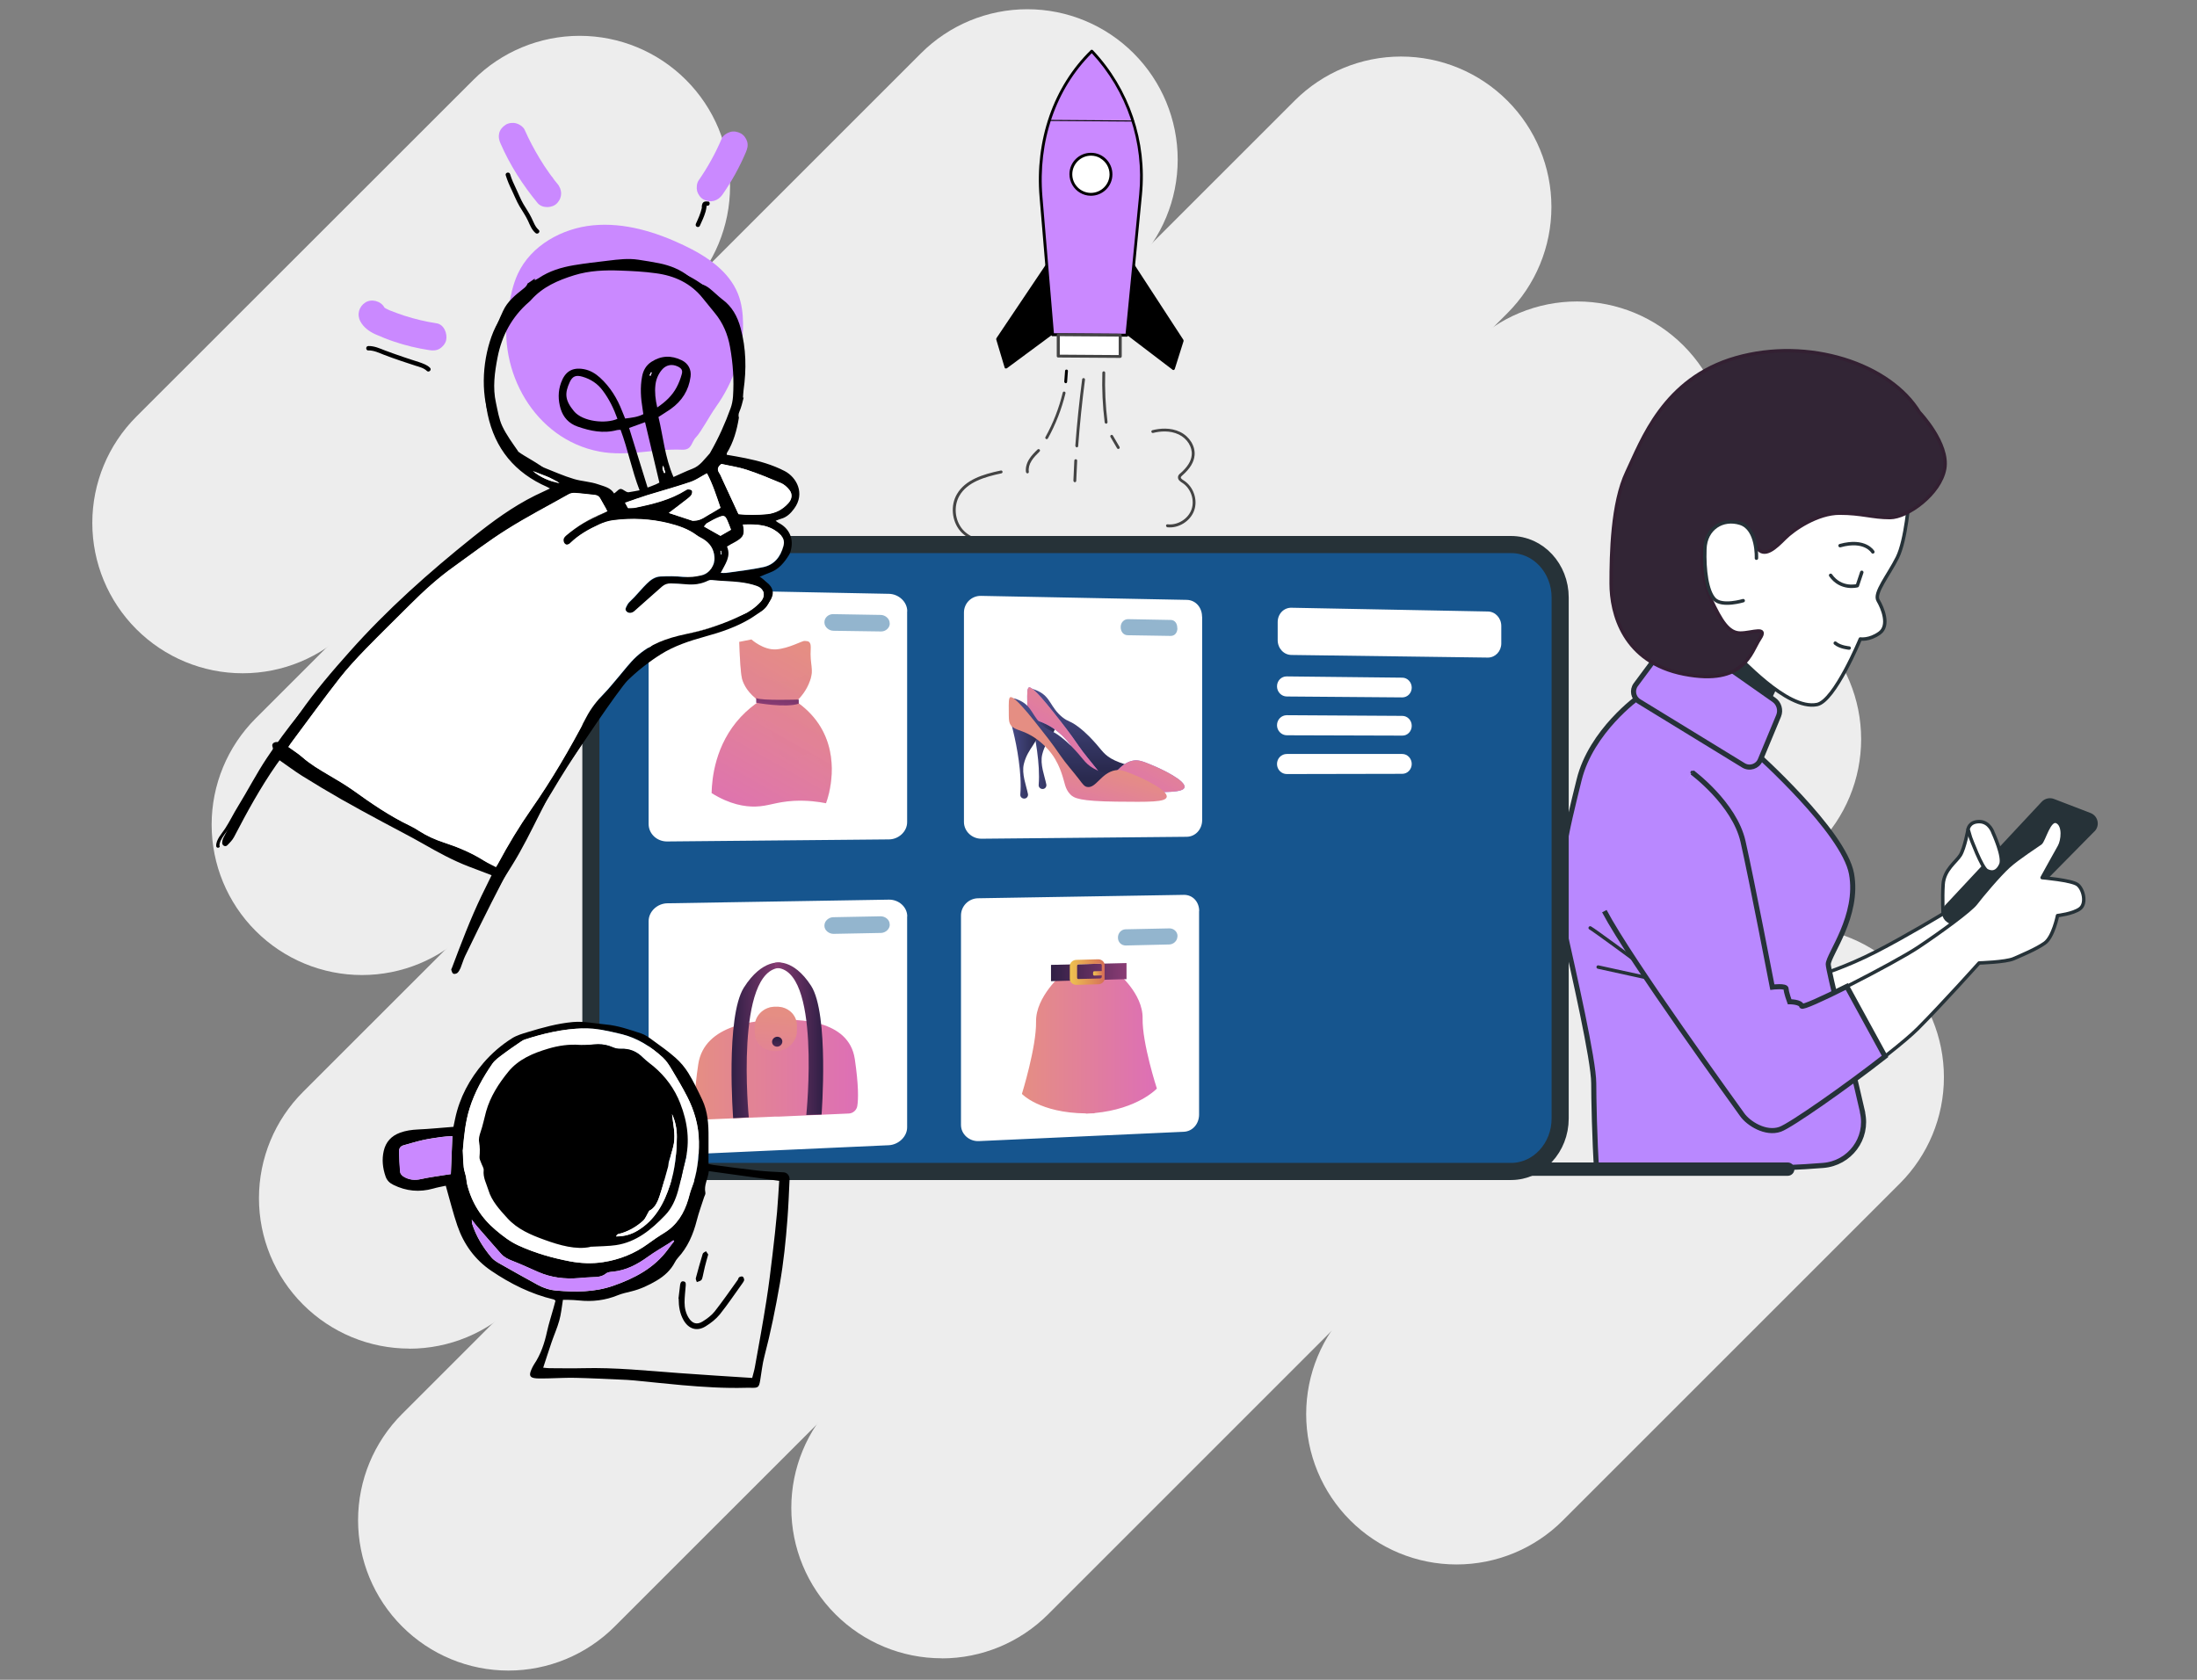 <svg xmlns="http://www.w3.org/2000/svg" width="238" height="182" viewBox="0 0 238 182" fill="none"><rect x="0" y="0" width="238" height="182" fill="#808080" stroke="none"/><path d="M26.293 72.947C21.969 72.947 17.833 71.231 14.774 68.173C11.716 65.115 10 60.978 10 56.655C10 52.331 11.716 48.195 14.774 45.136L51.276 8.657C54.334 5.598 58.471 3.882 62.794 3.882C67.118 3.882 71.254 5.598 74.312 8.657C77.371 11.715 79.087 15.851 79.087 20.175C79.087 24.498 77.371 28.635 74.312 31.693L37.811 68.173C34.752 71.231 30.616 72.947 26.293 72.947Z" fill="#EDEDED"></path><path d="M39.219 105.642C34.895 105.642 30.759 103.926 27.701 100.868C24.642 97.81 22.926 93.673 22.926 89.35C22.926 85.026 24.642 80.89 27.701 77.832L99.769 5.774C102.827 2.716 106.964 1 111.287 1C115.611 1 119.747 2.716 122.805 5.774C125.864 8.833 127.58 12.969 127.58 17.293C127.58 21.616 125.864 25.753 122.805 28.811L50.726 100.868C47.668 103.926 43.531 105.642 39.208 105.642H39.219Z" fill="#EDEDED"></path><path d="M44.345 146.115C40.022 146.115 35.886 144.399 32.827 141.341C29.769 138.283 28.053 134.146 28.053 129.823C28.053 125.499 29.769 121.363 32.827 118.305L140.253 10.901C143.311 7.843 147.448 6.126 151.771 6.126C156.095 6.126 160.231 7.843 163.289 10.901C166.348 13.959 168.064 18.096 168.064 22.419C168.064 26.742 166.348 30.879 163.289 33.937L55.852 141.352C52.794 144.41 48.658 146.126 44.334 146.126L44.345 146.115Z" fill="#EDEDED"></path><path d="M55.083 181C50.759 181 46.623 179.284 43.565 176.225C40.506 173.167 38.79 169.031 38.79 164.707C38.79 160.384 40.506 156.247 43.565 153.189L159.329 37.436C162.387 34.377 166.524 32.661 170.847 32.661C175.171 32.661 179.307 34.377 182.365 37.436C185.424 40.494 187.14 44.63 187.14 48.954C187.14 53.277 185.424 57.414 182.365 60.472L66.59 176.225C63.532 179.284 59.395 181 55.072 181H55.083Z" fill="#EDEDED"></path><path d="M102.013 179.669C97.69 179.669 93.553 177.953 90.495 174.895C87.437 171.836 85.721 167.7 85.721 163.376C85.721 159.053 87.437 154.917 90.495 151.858L173.807 68.569C176.865 65.511 181.001 63.794 185.325 63.794C189.648 63.794 193.785 65.511 196.843 68.569C199.901 71.627 201.617 75.764 201.617 80.087C201.617 84.41 199.901 88.547 196.843 91.605L113.542 174.906C110.484 177.964 106.348 179.68 102.024 179.68L102.013 179.669Z" fill="#EDEDED"></path><path d="M157.789 169.504C153.466 169.504 149.329 167.788 146.271 164.729C143.213 161.671 141.497 157.535 141.497 153.211C141.497 148.888 143.213 144.751 146.271 141.693L182.773 105.191C185.831 102.133 189.967 100.417 194.291 100.417C198.614 100.417 202.751 102.133 205.809 105.191C208.867 108.25 210.584 112.386 210.584 116.71C210.584 121.033 208.867 125.169 205.809 128.228L169.307 164.729C166.249 167.788 162.113 169.504 157.789 169.504Z" fill="#EDEDED"></path><path d="M108.976 39.79L108.052 36.743L115.291 25.962L115.236 35.159L108.976 39.79Z" fill="black"></path><path d="M108.9 39.922C108.9 39.922 108.845 39.867 108.834 39.834L107.92 36.776C107.92 36.776 107.92 36.688 107.942 36.644L115.181 25.863C115.214 25.808 115.291 25.786 115.357 25.797C115.423 25.819 115.467 25.874 115.467 25.951L115.401 35.148C115.401 35.148 115.379 35.247 115.335 35.269L109.076 39.9C109.076 39.9 108.988 39.933 108.933 39.922C108.933 39.922 108.911 39.922 108.9 39.911V39.922ZM108.228 36.765L109.054 39.537L115.071 35.082L115.126 26.468L108.217 36.765H108.228Z" fill="black"></path><path d="M127.106 39.922L128.063 36.874L120.967 25.994L120.912 35.191L127.106 39.922Z" fill="black"></path><path d="M127.029 40.054C127.029 40.054 127.029 40.054 127.018 40.054L120.824 35.334C120.824 35.334 120.758 35.257 120.758 35.213L120.824 26.017C120.824 25.951 120.868 25.884 120.934 25.873C121 25.852 121.066 25.873 121.11 25.939L128.195 36.82C128.195 36.82 128.228 36.908 128.217 36.952L127.26 39.988C127.26 39.988 127.205 40.076 127.161 40.087C127.117 40.098 127.073 40.087 127.04 40.076L127.029 40.054ZM121.066 35.125L127.029 39.669L127.898 36.908L121.132 26.523L121.077 35.136L121.066 35.125Z" fill="black"></path><path d="M114.026 36.27L112.772 21.352C112.265 15.29 114.213 9.504 118.272 5.554L118.294 5.576C122.067 9.592 124.136 15.224 123.564 21.088L122.078 36.336L114.026 36.281V36.27Z" fill="#CA89FF" stroke="#BFE6D8" stroke-width="0.143" stroke-miterlimit="10"></path><path d="M113.949 36.401C113.949 36.401 113.872 36.336 113.872 36.281L112.618 21.363C112.1 15.18 114.125 9.372 118.162 5.433C118.195 5.4 118.228 5.389 118.272 5.389C118.316 5.389 118.349 5.411 118.382 5.433L118.404 5.455C122.343 9.636 124.268 15.334 123.707 21.088L122.222 36.336C122.222 36.413 122.145 36.478 122.068 36.478L114.015 36.423C114.015 36.423 113.96 36.423 113.938 36.401H113.949ZM118.272 5.763C114.367 9.636 112.42 15.301 112.926 21.33L114.169 36.105L121.935 36.16L123.41 21.055C123.96 15.433 122.09 9.867 118.272 5.763Z" fill="black"></path><path d="M119.976 20.09C120.647 19.099 120.387 17.751 119.395 17.081C118.404 16.41 117.056 16.67 116.386 17.661C115.715 18.653 115.975 20 116.966 20.671C117.958 21.341 119.305 21.081 119.976 20.09Z" fill="white"></path><path d="M117.007 20.89C116.314 20.483 115.852 19.724 115.852 18.866C115.852 17.579 116.908 16.545 118.195 16.556C119.482 16.556 120.517 17.612 120.506 18.899C120.506 20.186 119.449 21.22 118.162 21.209C117.744 21.209 117.348 21.088 117.007 20.89ZM119.196 17.139C118.899 16.963 118.558 16.864 118.195 16.864C117.084 16.864 116.171 17.755 116.16 18.866C116.149 19.977 117.051 20.89 118.162 20.901C119.273 20.901 120.186 20.01 120.197 18.899C120.197 18.151 119.801 17.502 119.196 17.15V17.139Z" fill="black"></path><path d="M121.363 36.312L114.652 36.266L114.637 38.576L121.347 38.622L121.363 36.312Z" fill="white"></path><path d="M114.554 38.712C114.554 38.712 114.532 38.701 114.521 38.69C114.488 38.657 114.477 38.624 114.477 38.58V36.27C114.499 36.181 114.565 36.115 114.653 36.115L121.364 36.16C121.452 36.16 121.518 36.225 121.518 36.313V38.624C121.507 38.712 121.43 38.778 121.342 38.778L114.631 38.734C114.631 38.734 114.576 38.734 114.554 38.712ZM114.807 36.423V38.426L121.188 38.47V36.468L114.807 36.423Z" fill="#444444"></path><path d="M113.652 13.09C113.652 13.09 113.63 13.068 113.63 13.046C113.63 13.013 113.652 12.991 113.685 12.991L122.805 13.057C122.805 13.057 122.86 13.079 122.86 13.112C122.86 13.145 122.838 13.167 122.805 13.167L113.685 13.101H113.663L113.652 13.09Z" fill="black"></path><path d="M113.311 47.556C113.234 47.512 113.212 47.424 113.256 47.347C114.092 45.84 114.719 44.223 115.126 42.54C115.148 42.452 115.225 42.408 115.313 42.43C115.401 42.452 115.445 42.529 115.423 42.617C115.005 44.322 114.367 45.961 113.52 47.501C113.476 47.578 113.388 47.6 113.311 47.567V47.556Z" fill="#444444"></path><path d="M115.368 41.495C115.368 41.495 115.291 41.407 115.291 41.352L115.379 40.186C115.379 40.098 115.456 40.032 115.544 40.043C115.632 40.043 115.698 40.12 115.687 40.208L115.599 41.374C115.599 41.462 115.522 41.528 115.434 41.517C115.412 41.517 115.39 41.517 115.368 41.495Z" fill="black"></path><path d="M111.221 51.264C111.221 51.264 111.155 51.198 111.144 51.154C111.078 50.714 111.199 50.219 111.485 49.757C111.738 49.35 112.068 49.02 112.398 48.701C112.464 48.646 112.552 48.646 112.618 48.701C112.684 48.756 112.673 48.855 112.618 48.921C112.31 49.229 111.98 49.548 111.749 49.922C111.496 50.318 111.397 50.747 111.452 51.11C111.463 51.198 111.408 51.275 111.32 51.286C111.287 51.286 111.254 51.286 111.221 51.264Z" fill="#444444"></path><path d="M119.747 45.884C119.747 45.884 119.681 45.818 119.67 45.774C119.45 43.992 119.362 42.177 119.417 40.384C119.417 40.296 119.494 40.23 119.571 40.23C119.659 40.23 119.725 40.307 119.725 40.384C119.67 42.166 119.758 43.959 119.978 45.73C119.978 45.818 119.923 45.895 119.846 45.906C119.813 45.906 119.78 45.906 119.747 45.884Z" fill="#444444"></path><path d="M121.067 48.624C121.067 48.624 121.023 48.591 121.012 48.569L120.297 47.348C120.253 47.271 120.275 47.183 120.352 47.139C120.429 47.095 120.517 47.117 120.561 47.194L121.276 48.415C121.32 48.492 121.298 48.58 121.221 48.624C121.166 48.657 121.111 48.646 121.067 48.624Z" fill="#444444"></path><path d="M108.845 64.19C108.636 64.069 108.449 63.926 108.262 63.772C106.853 62.518 106.523 60.274 107.469 58.657C106.237 58.932 104.84 58.492 104.015 57.524C103.102 56.446 102.948 54.762 103.663 53.541C104.565 51.979 106.479 51.385 108.416 50.978C108.504 50.956 108.581 51.011 108.603 51.099C108.625 51.187 108.57 51.264 108.482 51.286C106.622 51.682 104.785 52.243 103.938 53.706C103.289 54.828 103.432 56.346 104.257 57.337C105.093 58.327 106.567 58.712 107.778 58.261C107.844 58.239 107.91 58.261 107.954 58.316C107.998 58.371 107.998 58.448 107.954 58.503C106.842 59.977 107.084 62.342 108.471 63.563C109.857 64.784 112.233 64.729 113.553 63.453C113.608 63.398 113.696 63.398 113.762 63.453C114.752 64.267 116.127 64.553 117.359 64.212C118.592 63.871 119.615 62.903 120.033 61.704C120.066 61.627 120.154 61.583 120.231 61.605C120.308 61.638 120.352 61.726 120.33 61.803C119.879 63.101 118.768 64.135 117.447 64.509C116.16 64.872 114.73 64.586 113.685 63.772C112.387 64.927 110.341 65.092 108.856 64.223L108.845 64.19Z" fill="#444444"></path><path d="M126.392 57.094C126.392 57.094 126.304 57.006 126.315 56.94C126.315 56.852 126.403 56.797 126.491 56.808C127.58 56.929 128.713 56.225 129.076 55.202C129.439 54.179 129.01 52.914 128.086 52.32C127.877 52.188 127.569 51.99 127.613 51.66C127.635 51.473 127.778 51.352 127.888 51.264C128.647 50.593 129.043 49.955 129.098 49.306C129.186 48.437 128.614 47.523 127.712 47.083C126.744 46.61 125.655 46.72 124.917 46.907C124.829 46.929 124.752 46.874 124.73 46.797C124.708 46.709 124.763 46.632 124.84 46.61C125.633 46.412 126.799 46.291 127.855 46.808C128.867 47.303 129.505 48.349 129.406 49.339C129.34 50.076 128.911 50.78 128.086 51.506C128.009 51.572 127.932 51.649 127.921 51.715C127.899 51.836 128.064 51.946 128.251 52.067C129.285 52.727 129.78 54.157 129.362 55.312C128.955 56.467 127.668 57.27 126.447 57.127C126.425 57.127 126.403 57.127 126.392 57.105V57.094Z" fill="#444444"></path><path d="M116.567 48.437C116.567 48.437 116.49 48.349 116.49 48.294C116.666 45.895 116.919 43.475 117.227 41.099C117.238 41.011 117.315 40.956 117.403 40.967C117.491 40.978 117.546 41.055 117.535 41.143C117.227 43.519 116.974 45.94 116.798 48.327C116.798 48.415 116.721 48.481 116.633 48.47C116.611 48.47 116.589 48.47 116.567 48.448V48.437Z" fill="#444444"></path><path d="M116.358 52.221C116.358 52.221 116.281 52.144 116.281 52.078L116.38 49.9C116.38 49.812 116.457 49.746 116.545 49.757C116.633 49.757 116.699 49.834 116.688 49.922L116.589 52.1C116.589 52.188 116.512 52.254 116.424 52.243C116.402 52.243 116.369 52.243 116.358 52.221Z" fill="#444444"></path><path d="M213.203 89.846C213.203 89.846 212.829 91.902 212.367 92.65C211.904 93.397 210.596 94.233 210.498 95.827C210.399 97.42 210.498 99.004 210.498 99.004C210.498 99.004 206.485 101.433 203.209 103.115C199.934 104.797 197.14 105.633 197.14 105.633L198.075 113.384C198.075 113.384 207.98 106.47 210.311 104.325C212.642 102.181 214.796 99.751 215.17 99.653C215.544 99.555 218.534 95.453 218.622 94.981C218.711 94.509 217.226 93.584 216.754 93.673C216.281 93.761 215.731 92.65 215.445 91.715C215.16 90.781 215.17 89.659 214.511 89.659C213.852 89.659 213.203 89.846 213.203 89.846Z" fill="white" stroke="#263238" stroke-width="0.374" stroke-linecap="round" stroke-linejoin="round"></path><path d="M226.767 89.935L215.288 101.571C214.944 101.916 214.403 101.975 213.99 101.709L211.039 99.761C210.508 99.407 210.419 98.67 210.852 98.207L221.318 86.994C221.603 86.689 222.046 86.591 222.439 86.738L226.403 88.263C227.092 88.529 227.288 89.414 226.767 89.945V89.935Z" fill="#263238" stroke="#263238" stroke-width="0.374" stroke-linecap="round" stroke-linejoin="round"></path><path d="M201.763 120.526C202.403 123.349 200.376 126.044 197.494 126.27C194.917 126.477 192.33 126.585 189.753 126.585C183.557 126.585 178.353 127.195 172.973 126.929C172.737 123.605 172.648 118.834 172.648 117.378C172.648 114.86 170.504 105.516 169.383 100.47C168.261 95.424 169.756 89.827 171.065 84.496C172.373 79.174 177.507 75.525 177.507 75.525L190.206 81.594C190.206 81.594 199.737 90.093 200.573 94.666C201.409 99.24 198.055 103.45 198.055 104.473C198.055 105.132 200.229 113.739 201.773 120.506L201.763 120.526Z" fill="#B988FF" stroke="#263238" stroke-width="0.551" stroke-miterlimit="10"></path><path d="M177.469 104.296C177.469 104.296 172.649 100.735 172.265 100.538" stroke="#263238" stroke-width="0.374" stroke-linecap="round" stroke-linejoin="round"></path><path d="M178.432 105.939L173.13 104.778" stroke="#263238" stroke-width="0.374" stroke-linecap="round" stroke-linejoin="round"></path><path d="M192.37 74.345L191.249 76.686L181.167 69.958L183.871 66.22L192.842 73.695L192.37 74.345Z" fill="#263238" stroke="#263238" stroke-width="0.374" stroke-linecap="round" stroke-linejoin="round"></path><path d="M182.416 68.984L192.173 75.829C192.724 76.213 192.931 76.941 192.675 77.561L190.688 82.341C190.393 83.049 189.537 83.325 188.878 82.931L177.557 75.997C176.927 75.613 176.77 74.777 177.203 74.187L180.881 69.229C181.236 68.747 181.904 68.639 182.396 68.984H182.416Z" fill="#B988FF" stroke="#263238" stroke-width="0.551" stroke-miterlimit="10"></path><path d="M206.819 53.994C206.819 53.994 206.495 58.489 205.541 60.407C204.587 62.325 202.973 64.253 203.455 65.059C203.937 65.866 204.734 67.784 203.613 68.591C202.492 69.397 201.528 69.23 201.528 69.23C201.528 69.23 198.754 75.938 196.846 76.332C193.521 77.01 188.377 70.991 187.895 70.833C187.413 70.676 183.242 67.784 182.917 64.096C182.593 60.407 184.521 55.115 186.124 54.476C187.727 53.836 191.101 54.633 193.983 53.512C196.875 52.39 206.17 49.666 206.819 53.994Z" fill="white" stroke="#263238" stroke-width="0.374" stroke-linecap="round" stroke-linejoin="round"></path><path d="M201.685 62.01L201.203 63.456C201.203 63.456 199.443 63.938 198.312 62.335" stroke="#263238" stroke-width="0.374" stroke-linecap="round" stroke-linejoin="round"></path><path d="M202.885 59.797C202.885 59.797 202.059 58.361 199.334 59.118" stroke="#263238" stroke-width="0.374" stroke-linecap="round" stroke-linejoin="round"></path><path d="M200.318 70.213C200.318 70.213 199.335 70.135 198.813 69.682" stroke="#263238" stroke-width="0.374" stroke-linecap="round" stroke-linejoin="round"></path><path d="M207.941 44.689C207.941 44.689 211.147 48.053 210.666 50.787C210.184 53.512 206.652 56.079 204.734 56.079C202.816 56.079 201.685 55.597 199.285 55.597C196.885 55.597 194.308 57.358 193.354 58.322C192.39 59.286 191.111 60.564 190.305 59.286C189.498 58.007 189.98 56.876 186.773 57.2C183.567 57.525 184.206 62.492 185.327 64.902C186.449 67.312 187.255 68.591 188.534 68.591C189.813 68.591 191.583 67.784 190.619 69.23C189.655 70.676 189.006 74.315 182.436 73.037C175.855 71.758 174.537 66.437 174.537 63.23C174.537 60.023 174.635 54.515 176.239 51.151C177.842 47.787 180.193 41.01 188.052 38.767C195.911 36.525 204.734 39.407 207.941 44.699V44.689Z" fill="#322535" stroke="#332032" stroke-width="0.374" stroke-linecap="round" stroke-linejoin="round"></path><path d="M190.275 60.476C190.275 60.476 190.422 57.309 188.534 56.699C186.645 56.099 184.757 57.23 184.688 59.492C184.609 61.755 184.914 64.096 185.74 64.932C186.566 65.768 188.839 65.079 188.839 65.079" fill="white"></path><path d="M190.275 60.476C190.275 60.476 190.422 57.309 188.534 56.699C186.645 56.099 184.757 57.23 184.688 59.492C184.609 61.755 184.914 64.096 185.74 64.932C186.566 65.768 188.839 65.079 188.839 65.079" stroke="#263238" stroke-width="0.374" stroke-linecap="round" stroke-linejoin="round"></path><path d="M183.311 83.689C183.311 83.689 187.885 87.053 188.819 91.165C189.754 95.276 191.997 106.952 191.997 106.952C191.997 106.952 193.492 106.765 193.492 107.139C193.492 107.513 193.865 108.535 193.865 108.535C193.865 108.535 195.075 108.535 195.174 108.998C195.272 109.46 205.256 104.326 207.784 102.644C210.312 100.962 213.479 98.63 214.039 97.883C214.6 97.135 216.558 94.804 217.59 93.87C218.623 92.935 220.669 91.627 221.043 91.352C221.417 91.076 221.977 88.647 222.813 89.02C223.649 89.394 223.463 91.076 223.089 91.725C222.715 92.375 221.22 95.089 221.22 95.089C221.22 95.089 224.397 95.365 225.046 95.837C225.695 96.309 226.069 97.893 225.322 98.453C224.574 99.014 222.892 99.201 222.892 99.201C222.892 99.201 222.43 101.532 221.495 102.191C220.561 102.85 218.977 103.499 218.131 103.873C217.285 104.247 214.394 104.335 214.394 104.335C214.394 104.335 210.469 108.722 207.764 111.437C205.059 114.152 194.406 121.805 192.823 122.365C191.239 122.926 189.37 121.716 188.711 120.782C188.052 119.847 177.134 104.434 174.518 99.299" fill="white"></path><path d="M183.311 83.689C183.311 83.689 187.885 87.053 188.819 91.165C189.754 95.276 191.997 106.952 191.997 106.952C191.997 106.952 193.492 106.765 193.492 107.139C193.492 107.513 193.865 108.535 193.865 108.535C193.865 108.535 195.075 108.535 195.174 108.998C195.272 109.46 205.256 104.326 207.784 102.644C210.312 100.962 213.479 98.63 214.039 97.883C214.6 97.135 216.558 94.804 217.59 93.87C218.623 92.935 220.669 91.627 221.043 91.352C221.417 91.076 221.977 88.647 222.813 89.02C223.649 89.394 223.463 91.076 223.089 91.725C222.715 92.375 221.22 95.089 221.22 95.089C221.22 95.089 224.397 95.365 225.046 95.837C225.695 96.309 226.069 97.893 225.322 98.453C224.574 99.014 222.892 99.201 222.892 99.201C222.892 99.201 222.43 101.532 221.495 102.191C220.561 102.85 218.977 103.499 218.131 103.873C217.285 104.247 214.394 104.335 214.394 104.335C214.394 104.335 210.469 108.722 207.764 111.437C205.059 114.152 194.406 121.805 192.823 122.365C191.239 122.926 189.37 121.716 188.711 120.782C188.052 119.847 177.134 104.434 174.518 99.299" stroke="#263238" stroke-width="0.374" stroke-linecap="round" stroke-linejoin="round"></path><path d="M183.311 83.689C183.311 83.689 187.885 87.053 188.819 91.165C189.754 95.276 191.996 106.952 191.996 106.952C191.996 106.952 193.491 106.765 193.491 107.139C193.491 107.513 193.865 108.535 193.865 108.535C193.865 108.535 195.075 108.535 195.173 108.998C195.213 109.214 197.446 108.201 200.062 106.883L204.203 114.457C200.003 117.742 194.003 121.942 192.842 122.355C191.259 122.916 189.39 121.706 188.731 120.772C188.091 119.857 176.632 104.099 173.799 98.719" fill="#B988FF"></path><path d="M183.311 83.689C183.311 83.689 187.885 87.053 188.819 91.165C189.754 95.276 191.996 106.952 191.996 106.952C191.996 106.952 193.491 106.765 193.491 107.139C193.491 107.513 193.865 108.535 193.865 108.535C193.865 108.535 195.075 108.535 195.173 108.998C195.213 109.214 197.446 108.201 200.062 106.883L204.203 114.457C200.003 117.742 194.003 121.942 192.842 122.355C191.259 122.916 189.39 121.706 188.731 120.772C188.091 119.857 176.632 104.099 173.799 98.719" stroke="#263238" stroke-width="0.551" stroke-miterlimit="10"></path><path d="M213.479 90.781C213.479 90.781 214.688 94.047 215.249 94.332C215.81 94.617 216.37 94.519 216.744 93.683C217.118 92.847 215.908 90.23 215.908 90.23C215.908 90.23 215.534 89.02 214.413 89.02C213.292 89.02 213.203 89.856 213.203 89.856L213.479 90.791V90.781Z" fill="white" stroke="#263238" stroke-width="0.374" stroke-linecap="round" stroke-linejoin="round"></path><path d="M163.011 126.672H193.663" stroke="#263238" stroke-width="1.444" stroke-linecap="round" stroke-linejoin="round"></path><path fill-rule="evenodd" clip-rule="evenodd" d="M69.325 126.924H163.696C166.626 126.924 169.011 124.353 169.011 121.189V64.734C169.011 61.571 166.638 59 163.696 59H69.325C66.396 59 64.011 61.571 64.011 64.734V121.189C64.011 124.353 66.384 126.924 69.325 126.924Z" fill="#16558E" stroke="#263238" stroke-width="1.854" stroke-miterlimit="10"></path><path d="M98.282 66.23C98.282 65.204 97.355 64.364 96.305 64.339L72.304 63.869C71.204 63.844 70.265 64.685 70.265 65.735V89.279C70.265 90.329 71.154 91.17 72.254 91.17L96.292 90.947C97.33 90.947 98.27 90.107 98.27 89.081V66.23H98.282Z" fill="white"></path><path d="M130.217 66.811C130.217 65.822 129.524 65.006 128.548 64.994L106.278 64.561C105.252 64.537 104.424 65.352 104.424 66.366V89.056C104.424 90.07 105.301 90.885 106.327 90.873L128.536 90.663C129.5 90.663 130.229 89.847 130.229 88.859V66.811H130.217Z" fill="white"></path><path d="M98.282 99.289C98.282 98.263 97.355 97.46 96.305 97.473L72.304 97.868C71.204 97.88 70.265 98.758 70.265 99.808V123.352C70.265 124.402 71.154 125.218 72.254 125.169L96.28 124.081C97.318 124.032 98.27 123.166 98.27 122.141V99.289H98.282Z" fill="white"></path><path d="M129.908 98.709C129.908 97.72 129.216 96.941 128.24 96.954L105.957 97.324C104.931 97.337 104.103 98.177 104.103 99.19V121.881C104.103 122.895 105.005 123.673 106.019 123.636L128.252 122.623C129.216 122.573 129.896 121.745 129.896 120.756V98.709H129.908Z" fill="white"></path><path d="M162.634 69.715C162.634 70.568 161.979 71.247 161.175 71.247L139.918 70.963C139.066 70.963 138.411 70.234 138.411 69.356V67.404C138.411 66.526 139.066 65.822 139.918 65.847L161.188 66.254C161.991 66.267 162.634 66.971 162.634 67.824V69.727V69.715Z" fill="white"></path><path d="M152.933 74.498C152.933 75.091 152.476 75.561 151.907 75.561L139.4 75.462C138.819 75.462 138.337 74.967 138.337 74.362C138.337 73.756 138.807 73.274 139.4 73.287L151.907 73.423C152.476 73.423 152.933 73.917 152.933 74.51V74.498Z" fill="white"></path><path d="M152.933 78.638C152.933 79.231 152.476 79.713 151.907 79.701L139.4 79.664C138.819 79.664 138.337 79.169 138.337 78.576C138.337 77.971 138.807 77.489 139.4 77.489L151.907 77.563C152.476 77.563 152.933 78.045 152.933 78.638Z" fill="white"></path><path d="M152.933 82.766C152.933 83.359 152.476 83.841 151.907 83.841L139.4 83.866C138.819 83.866 138.337 83.384 138.337 82.778C138.337 82.173 138.807 81.691 139.4 81.691H151.907C152.476 81.691 152.933 82.185 152.933 82.778V82.766Z" fill="white"></path><path d="M111.666 76.352C111.32 76.599 111.555 77.427 111.765 78.279C112.124 79.738 112.705 82.778 112.519 85.04C112.494 85.275 112.692 85.485 112.939 85.485C112.939 85.485 112.939 85.485 112.952 85.485C113.211 85.485 113.397 85.237 113.347 84.99C113.174 84.1 112.643 82.815 112.902 81.752C113.335 79.96 114.558 79.404 114.336 78.255C114.089 76.957 112.21 75.981 111.666 76.364V76.352Z" fill="url(#paint0_linear_698_4122)"></path><path d="M123.321 83.445C123.271 82.976 122.172 83.05 120.775 82.395C119.564 81.826 119.416 81.307 118.427 80.245C118.377 80.195 117.747 79.478 116.907 78.823C115.906 78.045 115.794 78.267 115.09 77.711C113.768 76.636 113.842 75.548 112.495 74.893C112.309 74.807 111.728 74.51 111.531 74.708C111.271 74.98 111.901 76.055 112.519 76.784C113.323 77.736 114.077 78.082 114.67 78.477C117.327 80.294 116.301 83.198 118.711 84.397C120.009 85.052 121.343 84.718 121.64 84.632C122.369 84.422 123.37 83.915 123.321 83.445Z" fill="url(#paint1_linear_698_4122)"></path><path d="M111.444 74.51C111.271 74.597 111.271 75.079 111.283 76.043C111.283 76.747 111.283 77.105 111.394 77.34C111.716 78.069 112.457 77.946 113.705 78.663C113.891 78.761 115.337 79.614 116.276 81.196C116.733 81.975 116.956 82.667 116.956 82.667C117.363 83.804 117.314 84.372 117.92 85.015C118.315 85.423 118.958 85.757 122.875 85.806C126.422 85.855 128.177 85.868 128.313 85.312C128.486 84.582 125.879 83.347 124.865 82.926C123.852 82.506 123.345 82.296 122.752 82.407C121.232 82.679 120.676 84.409 119.712 84.199C119.44 84.138 119.304 83.965 118.809 83.322C118.154 82.481 117.438 81.678 116.832 80.788C115.88 79.392 115.127 78.44 114.138 77.192C111.95 74.424 111.555 74.411 111.419 74.485L111.444 74.51Z" fill="url(#paint2_linear_698_4122)"></path><path d="M111.444 74.51C111.271 74.597 111.271 75.079 111.283 76.043C111.283 76.747 111.283 77.105 111.394 77.34C111.716 78.069 112.457 77.946 113.705 78.663C113.891 78.761 115.337 79.614 116.276 81.196C116.733 81.975 116.956 82.667 116.956 82.667C117.363 83.804 117.314 84.372 117.92 85.015C118.315 85.423 118.958 85.757 122.875 85.806C126.422 85.855 128.177 85.868 128.313 85.312C128.486 84.582 125.879 83.347 124.865 82.926C123.852 82.506 123.345 82.296 122.752 82.407C121.232 82.679 120.676 84.409 119.712 84.199C119.44 84.138 119.304 83.965 118.809 83.322C118.154 82.481 117.438 81.678 116.832 80.788C115.88 79.392 115.127 78.44 114.138 77.192C111.95 74.424 111.555 74.411 111.419 74.485L111.444 74.51Z" fill="url(#paint3_linear_698_4122)"></path><path d="M109.676 77.377C109.33 77.637 109.565 78.465 109.775 79.305C110.134 80.776 110.727 83.816 110.529 86.078C110.504 86.325 110.702 86.523 110.949 86.523C110.949 86.523 110.949 86.523 110.962 86.523C111.221 86.523 111.406 86.275 111.357 86.028C111.184 85.138 110.653 83.853 110.912 82.778C111.345 80.986 112.581 80.417 112.358 79.268C112.111 77.97 110.22 76.994 109.676 77.377Z" fill="url(#paint4_linear_698_4122)"></path><path d="M121.38 84.484C121.331 84.014 120.218 84.088 118.834 83.445C117.623 82.877 117.475 82.358 116.474 81.283C116.424 81.233 115.794 80.516 114.941 79.862C113.94 79.083 113.816 79.305 113.124 78.749C111.79 77.674 111.876 76.586 110.517 75.919C110.331 75.833 109.738 75.536 109.553 75.734C109.293 76.006 109.923 77.081 110.541 77.81C111.345 78.762 112.099 79.108 112.692 79.516C115.361 81.345 114.335 84.237 116.745 85.448C118.055 86.103 119.39 85.757 119.687 85.67C120.416 85.46 121.429 84.941 121.38 84.484Z" fill="url(#paint5_linear_698_4122)"></path><path d="M109.442 75.536C109.269 75.622 109.269 76.104 109.281 77.068C109.281 77.773 109.281 78.131 109.392 78.378C109.714 79.108 110.467 78.984 111.716 79.701C111.901 79.8 113.359 80.653 114.299 82.234C114.756 83.013 114.978 83.717 114.978 83.717C115.386 84.854 115.337 85.435 115.942 86.066C116.338 86.486 116.993 86.807 120.923 86.856C124.482 86.894 126.25 86.918 126.386 86.362C126.559 85.633 123.939 84.397 122.925 83.977C121.912 83.557 121.393 83.347 120.812 83.458C119.279 83.73 118.723 85.46 117.759 85.262C117.475 85.201 117.339 85.028 116.857 84.385C116.202 83.532 115.473 82.741 114.867 81.851C113.916 80.455 113.149 79.503 112.161 78.255C109.961 75.487 109.565 75.474 109.429 75.548L109.442 75.536Z" fill="url(#paint6_linear_698_4122)"></path><path d="M96.391 67.552C96.391 68.034 95.934 68.43 95.439 68.417L90.298 68.343C89.792 68.343 89.31 67.935 89.31 67.441V67.404C89.31 66.909 89.767 66.526 90.261 66.539L95.402 66.625C95.897 66.625 96.379 67.033 96.379 67.515V67.552H96.391Z" fill="#93B5CE"></path><path d="M127.548 68.059C127.548 68.528 127.288 68.899 126.818 68.899L122.172 68.825C121.702 68.825 121.405 68.43 121.405 67.96V67.923C121.405 67.453 121.764 67.07 122.221 67.083L126.818 67.169C127.276 67.169 127.535 67.565 127.535 68.034V68.071L127.548 68.059Z" fill="#93B5CE"></path><path d="M96.391 100.179C96.391 100.661 95.934 101.069 95.439 101.081L90.298 101.18C89.792 101.18 89.31 100.797 89.31 100.315V100.278C89.31 99.784 89.767 99.388 90.261 99.376L95.402 99.277C95.897 99.277 96.379 99.648 96.379 100.142V100.179H96.391Z" fill="#93B5CE"></path><path d="M127.547 101.465C127.547 101.934 127.127 102.317 126.67 102.33L121.949 102.441C121.479 102.441 121.108 102.083 121.108 101.601V101.564C121.108 101.094 121.467 100.698 121.936 100.686L126.695 100.587C127.152 100.587 127.56 100.946 127.56 101.415V101.452L127.547 101.465Z" fill="#93B5CE"></path><path d="M80.09 69.542L81.4 69.282C81.4 69.282 82.698 70.456 84.082 70.357C85.466 70.259 86.912 69.406 87.172 69.443C87.308 69.468 87.481 69.443 87.617 69.529C87.864 69.702 87.827 70.11 87.827 70.259C87.715 72.088 88.21 72.434 87.74 73.756C87.369 74.819 86.727 75.561 86.232 76.005C87.011 76.525 87.938 77.315 88.704 78.465C91.114 82.111 89.73 86.325 89.483 87.029C88.679 86.869 87.468 86.696 85.998 86.77C84.045 86.881 83.266 87.351 81.833 87.388C80.708 87.412 79.089 87.178 77.087 85.93C77.124 84.36 77.458 80.677 80.251 77.674C80.918 76.969 81.61 76.413 82.265 75.968C81.017 75.091 80.597 74.189 80.424 73.67C80.362 73.472 80.288 73.188 80.201 72.001C80.127 70.963 80.09 70.11 80.078 69.517L80.09 69.542Z" fill="url(#paint7_linear_698_4122)"></path><path style="mix-blend-mode:multiply" opacity="0.3" d="M88.717 78.477C87.95 77.328 87.023 76.537 86.245 76.018C86.739 75.561 87.382 74.819 87.753 73.769C87.926 73.274 87.963 72.928 87.95 72.582C87.246 73.2 86.368 73.62 85.417 73.756C85.194 73.793 83.056 74.078 81.376 72.619C80.832 72.15 80.412 71.556 80.14 70.901C80.152 71.247 80.177 71.63 80.214 72.038C80.3 73.225 80.374 73.497 80.436 73.707C80.597 74.226 81.029 75.128 82.278 76.005C81.783 76.339 81.264 76.735 80.758 77.217C81.61 77.353 82.191 77.662 82.587 77.995C84.218 79.355 83.872 81.913 85.343 82.321C86.356 82.593 87.011 81.493 87.876 81.703C88.63 81.888 89.359 83.025 89.619 86.696C90.014 85.41 90.855 81.74 88.717 78.502V78.477Z" fill="url(#paint8_linear_698_4122)"></path><path d="M81.919 75.647V76.141C81.919 76.141 85.12 76.734 86.529 76.24V75.795C86.529 75.795 82.45 75.931 81.919 75.635V75.647Z" fill="url(#paint9_linear_698_4122)"></path><path d="M92.597 114.725C91.954 110.437 86.344 110.388 84.193 110.536C82.043 110.536 76.296 110.907 75.641 115.319C75.196 118.272 75.233 119.805 75.357 120.559C75.431 121.004 75.826 121.325 76.284 121.3L83.971 120.979H84.403L91.967 120.645C92.412 120.621 92.795 120.275 92.869 119.842C92.993 119.088 93.017 117.58 92.597 114.713V114.725Z" fill="url(#paint10_linear_698_4122)"></path><path d="M81.116 121.066C81.116 121.066 79.558 104.975 84.589 104.851V104.307C84.589 104.307 82.586 103.838 80.584 107.002C78.582 110.178 79.423 121.152 79.423 121.152L81.103 121.066H81.116Z" fill="url(#paint11_linear_698_4122)"></path><path d="M87.345 120.807C87.345 120.807 89.001 104.74 83.959 104.864V104.32C83.959 104.32 85.887 103.751 87.864 106.804C89.829 109.844 89.001 120.757 89.001 120.757L87.345 120.807Z" fill="url(#paint12_linear_698_4122)"></path><path d="M86.319 111.735C86.319 112.872 85.293 113.836 84.119 113.873H83.934C82.748 113.922 81.759 113.02 81.759 111.871V111.216C81.759 110.066 82.71 109.115 83.897 109.078H84.119C85.306 109.041 86.319 109.931 86.319 111.08V111.723V111.735Z" fill="url(#paint13_linear_698_4122)"></path><path style="mix-blend-mode:multiply" opacity="0.4" d="M86.319 111.735C86.319 112.872 85.293 113.836 84.119 113.873H83.934C82.748 113.922 81.759 113.02 81.759 111.871V111.216C81.759 110.066 82.71 109.115 83.897 109.078H84.119C85.306 109.041 86.319 109.931 86.319 111.08V111.723V111.735Z" fill="url(#paint14_linear_698_4122)"></path><path d="M84.749 112.847C84.749 113.144 84.502 113.391 84.193 113.403C83.884 113.403 83.637 113.181 83.637 112.884C83.637 112.588 83.884 112.34 84.193 112.328C84.502 112.328 84.749 112.551 84.749 112.847Z" fill="url(#paint15_linear_698_4122)"></path><path d="M125.323 117.939C125.323 117.939 123.729 113.045 123.778 110.338C123.828 107.631 121.01 105.357 121.01 105.357L118.575 105.407H118.106H117.636L115.102 105.506C115.102 105.506 112.186 107.965 112.235 110.696C112.285 113.428 110.703 118.519 110.703 118.519C110.703 118.519 112.606 120.583 117.636 120.633V120.658C117.636 120.658 117.933 120.645 118.106 120.633C118.279 120.633 118.414 120.633 118.575 120.62V120.596C123.296 120.151 125.323 117.939 125.323 117.939Z" fill="url(#paint16_linear_698_4122)"></path><path d="M122.036 106.087L113.854 106.309V104.542L122.036 104.344V106.087Z" fill="url(#paint17_linear_698_4122)"></path><path d="M119.674 105.975C119.674 106.334 119.353 106.63 119.007 106.643L116.597 106.705C116.239 106.705 115.893 106.433 115.893 106.074V104.665C115.893 104.307 116.214 104.01 116.572 103.998L118.97 103.936C119.328 103.936 119.662 104.208 119.662 104.567V105.975H119.674ZM119.365 104.591C119.365 104.492 119.254 104.418 119.155 104.418L116.844 104.48C116.745 104.48 116.684 104.567 116.684 104.665V105.901C116.684 106 116.721 106.074 116.819 106.074L119.168 106.013C119.267 106.013 119.353 105.926 119.353 105.827V104.604L119.365 104.591Z" fill="url(#paint18_linear_698_4122)"></path><path d="M119.514 105.518C119.514 105.605 119.415 105.679 119.329 105.679L118.55 105.704C118.463 105.704 118.414 105.642 118.414 105.556V105.395C118.414 105.308 118.451 105.234 118.538 105.234L119.341 105.209C119.427 105.209 119.514 105.271 119.514 105.358V105.518Z" fill="url(#paint19_linear_698_4122)"></path><path d="M48.294 128.47C47.832 128.569 47.381 128.646 46.93 128.778C45.434 129.196 44.004 129.064 42.607 128.371C42.2 128.173 41.914 127.887 41.771 127.469C41.452 126.556 41.353 125.62 41.573 124.685C41.793 123.728 42.398 123.068 43.333 122.727C43.96 122.496 44.598 122.408 45.269 122.375C46.534 122.32 47.799 122.188 49.12 122.089C49.186 121.792 49.252 121.495 49.307 121.198C49.791 118.91 50.858 116.93 52.376 115.158C53.278 114.113 54.312 113.222 55.467 112.496C55.973 112.177 56.578 112.001 57.161 111.825C58.757 111.341 60.363 110.89 62.046 110.736C63.256 110.626 64.433 110.89 65.632 111C66.963 111.121 68.207 111.561 69.45 111.968C69.89 112.111 70.286 112.397 70.66 112.672C71.518 113.299 72.387 113.904 73.179 114.608C73.718 115.081 74.202 115.664 74.576 116.27C75.137 117.194 75.61 118.173 76.072 119.152C76.677 120.439 76.765 121.825 76.754 123.222C76.754 124.157 76.754 125.103 76.754 126.105C76.897 126.138 77.073 126.193 77.26 126.215C78.844 126.424 80.429 126.644 82.013 126.82C82.97 126.93 83.927 126.963 84.895 127.018C85.258 127.04 85.544 127.359 85.533 127.788C85.467 129.218 85.412 130.659 85.302 132.089C85.126 134.432 84.884 136.776 84.477 139.097C84.015 141.737 83.487 144.366 82.805 146.963C82.585 147.799 82.497 148.679 82.354 149.537C82.222 150.318 82.145 150.384 81.353 150.362C81.166 150.362 80.979 150.351 80.792 150.362C78.481 150.428 76.182 150.274 73.872 150.076C72.156 149.922 70.451 149.735 68.746 149.57C68.207 149.515 67.667 149.493 67.128 149.471C65.533 149.405 63.927 149.317 62.332 149.284C61.386 149.262 60.451 149.317 59.505 149.339C59.032 149.339 58.559 149.372 58.096 149.339C57.403 149.284 57.282 149.042 57.557 148.404C57.645 148.206 57.733 148.008 57.843 147.843C58.581 146.754 58.988 145.532 59.263 144.256C59.45 143.409 59.725 142.573 59.956 141.737C60.033 141.462 60.099 141.198 60.176 140.923C60.088 140.868 60.044 140.802 59.989 140.791C57.524 140.208 55.302 139.097 53.223 137.689C51.452 136.49 50.242 134.817 49.549 132.804C49.076 131.429 48.734 130.01 48.294 128.481V128.47ZM60.979 140.857C60.847 141.671 60.781 142.397 60.583 143.09C60.363 143.882 60.022 144.641 59.758 145.411C59.45 146.314 59.164 147.216 58.844 148.184C59.131 148.206 59.318 148.239 59.494 148.239C60.715 148.239 61.947 148.272 63.168 148.239C66.644 148.151 70.088 148.514 73.542 148.767C76.171 148.965 78.79 149.119 81.485 149.295C81.595 148.844 81.716 148.47 81.782 148.085C82.211 145.697 82.651 143.31 83.025 140.912C83.289 139.262 83.487 137.601 83.685 135.94C83.872 134.399 84.037 132.859 84.18 131.308C84.279 130.186 84.334 129.064 84.411 127.942C81.848 127.59 79.351 127.249 76.787 126.886C76.699 127.722 76.237 128.404 76.413 129.229C76.446 129.372 76.336 129.537 76.281 129.691C76.006 130.538 75.698 131.385 75.478 132.243C75.093 133.75 74.499 135.136 73.432 136.292C73.311 136.424 73.201 136.589 73.113 136.754C72.662 137.623 71.969 138.25 71.155 138.734C70.286 139.251 69.373 139.68 68.371 139.922C67.888 140.043 67.403 140.142 66.941 140.329C65.577 140.89 64.169 141.055 62.717 140.901C62.343 140.857 61.969 140.846 61.584 140.835C61.375 140.835 61.166 140.835 60.979 140.835V140.857ZM50.143 124.597C50.176 125.235 50.187 125.863 50.253 126.501C50.286 126.842 50.418 127.172 50.495 127.513C50.55 127.788 50.561 128.074 50.627 128.349C51.122 130.329 52.156 131.968 53.729 133.288C54.51 133.948 55.291 134.553 56.226 134.971C57.998 135.775 59.846 136.303 61.749 136.666C62.937 136.886 64.147 136.941 65.335 136.754C67.106 136.479 68.734 135.841 70.198 134.773C70.77 134.355 71.353 133.948 71.958 133.585C73.344 132.738 74.114 131.462 74.565 129.955C74.686 129.57 74.763 129.174 74.906 128.811C75.566 127.161 75.742 125.433 75.72 123.684C75.698 121.957 75.225 120.329 74.444 118.811C73.938 117.821 73.377 116.875 72.805 115.929C72.519 115.444 72.211 114.949 71.804 114.575C70.506 113.387 69.043 112.463 67.304 112.045C65.951 111.726 64.598 111.385 63.19 111.429C61.034 111.484 58.944 111.968 56.897 112.628C56.721 112.683 56.556 112.782 56.402 112.892C55.764 113.332 55.115 113.772 54.499 114.234C54.092 114.542 53.641 114.85 53.355 115.257C52.321 116.754 51.441 118.338 50.891 120.087C50.429 121.561 50.275 123.079 50.154 124.619L50.143 124.597ZM73.025 134.465C73.025 134.465 72.959 134.41 72.937 134.388C72.794 134.487 72.651 134.597 72.497 134.696C71.727 135.191 70.924 135.642 70.176 136.182C69.032 137.007 67.832 137.645 66.402 137.788C66.149 137.81 65.841 137.832 65.665 137.975C65.225 138.338 64.73 138.371 64.202 138.382C63.707 138.393 63.212 138.437 62.728 138.481C61.199 138.613 59.725 138.437 58.306 137.821C57.381 137.414 56.468 136.985 55.522 136.622C55.049 136.435 54.609 136.226 54.279 135.852C53.41 134.861 52.541 133.871 51.683 132.881C51.518 132.694 51.375 132.485 51.111 132.155C51.133 132.408 51.111 132.496 51.144 132.584C51.573 133.948 52.321 135.147 53.234 136.237C53.454 136.501 53.773 136.699 54.07 136.875C55.456 137.667 56.853 138.448 58.261 139.218C58.889 139.559 59.56 139.779 60.275 139.834C62.354 140.01 64.411 140.01 66.413 139.317C68.734 138.503 70.869 137.403 72.365 135.356C72.574 135.059 72.805 134.784 73.025 134.487V134.465ZM49.01 123.09C48.526 123.123 48.151 123.134 47.788 123.189C47.117 123.288 46.435 123.376 45.775 123.53C45.093 123.684 44.422 123.893 43.74 124.08C43.388 124.168 43.223 124.41 43.234 124.751C43.256 125.499 43.289 126.248 43.355 126.996C43.377 127.161 43.553 127.37 43.718 127.469C44.301 127.832 44.928 127.898 45.61 127.744C46.435 127.557 47.271 127.458 48.108 127.315C48.361 127.271 48.602 127.238 48.844 127.205C48.9 125.83 48.955 124.52 49.01 123.09Z" fill="black"></path><path d="M50.132 124.608C50.264 123.068 50.407 121.55 50.869 120.076C51.419 118.327 52.299 116.742 53.333 115.246C53.619 114.839 54.07 114.531 54.477 114.223C55.093 113.75 55.742 113.321 56.38 112.881C56.534 112.771 56.699 112.672 56.875 112.617C58.922 111.946 61.012 111.473 63.168 111.418C64.565 111.374 65.929 111.715 67.282 112.034C69.02 112.452 70.484 113.376 71.782 114.564C72.189 114.938 72.497 115.433 72.783 115.917C73.355 116.863 73.916 117.821 74.422 118.8C75.203 120.329 75.676 121.946 75.698 123.673C75.72 125.422 75.544 127.149 74.884 128.8C74.741 129.174 74.653 129.57 74.543 129.944C74.092 131.451 73.322 132.727 71.936 133.574C71.331 133.948 70.748 134.344 70.176 134.762C68.724 135.829 67.084 136.478 65.313 136.742C64.125 136.929 62.915 136.874 61.727 136.654C59.824 136.291 57.975 135.763 56.204 134.96C55.258 134.531 54.477 133.926 53.707 133.277C52.134 131.957 51.1 130.318 50.605 128.338C50.539 128.063 50.528 127.777 50.473 127.502C50.407 127.16 50.275 126.83 50.231 126.489C50.165 125.862 50.154 125.224 50.121 124.586L50.132 124.608ZM63.927 135.103C65.082 135.037 65.907 135.048 66.721 134.927C68.933 134.586 70.55 133.233 72.046 131.693C72.761 130.945 73.179 130.01 73.454 129.031C73.751 127.997 73.938 126.918 74.213 125.873C74.774 123.706 74.488 121.605 73.696 119.581C73.08 118.008 72.09 116.654 70.792 115.554C70.418 115.235 70 114.96 69.659 114.619C68.987 113.937 68.206 113.607 67.238 113.651C66.941 113.662 66.622 113.596 66.358 113.475C65.852 113.255 65.324 113.145 64.785 113.156C64.125 113.167 63.465 113.277 62.816 113.233C61.639 113.145 60.506 113.31 59.395 113.64C57.755 114.124 56.171 114.784 55.06 116.148C54.015 117.425 53.113 118.811 52.662 120.439C52.453 121.198 52.31 121.968 52.046 122.716C51.936 123.035 51.837 123.42 51.903 123.75C52.013 124.3 52.002 124.828 51.947 125.378C51.925 125.587 52.068 125.818 52.134 126.038C52.222 126.302 52.42 126.577 52.398 126.819C52.31 127.612 52.706 128.283 52.915 128.976C53.267 130.153 54.125 131.088 54.95 131.99C56.05 133.2 57.535 133.827 58.998 134.355C60.671 134.96 62.431 135.444 63.927 135.125V135.103Z" fill="white"></path><path d="M73.025 134.476C72.805 134.762 72.574 135.048 72.365 135.345C70.869 137.392 68.735 138.503 66.413 139.306C64.411 140.01 62.354 139.999 60.275 139.823C59.56 139.757 58.889 139.548 58.262 139.207C56.864 138.437 55.467 137.656 54.07 136.864C53.762 136.687 53.454 136.489 53.234 136.225C52.321 135.136 51.584 133.937 51.144 132.573C51.122 132.496 51.133 132.397 51.111 132.144C51.364 132.474 51.507 132.672 51.683 132.87C52.541 133.86 53.41 134.861 54.279 135.84C54.609 136.214 55.049 136.423 55.522 136.61C56.457 136.974 57.382 137.403 58.306 137.81C59.725 138.426 61.199 138.602 62.728 138.47C63.223 138.426 63.718 138.382 64.202 138.371C64.73 138.36 65.225 138.327 65.665 137.964C65.841 137.821 66.149 137.799 66.402 137.777C67.832 137.634 69.032 136.996 70.176 136.17C70.913 135.631 71.716 135.18 72.497 134.685C72.651 134.586 72.794 134.476 72.937 134.377C72.97 134.399 73.003 134.432 73.025 134.454V134.476Z" fill="#CA89FF"></path><path d="M48.999 123.101C48.944 124.531 48.889 125.841 48.834 127.216C48.592 127.249 48.339 127.282 48.097 127.326C47.261 127.458 46.425 127.568 45.599 127.755C44.917 127.909 44.29 127.843 43.707 127.48C43.542 127.381 43.366 127.183 43.344 127.007C43.267 126.259 43.245 125.511 43.223 124.762C43.223 124.421 43.377 124.19 43.729 124.091C44.411 123.904 45.071 123.695 45.764 123.541C46.425 123.398 47.106 123.299 47.778 123.2C48.141 123.145 48.515 123.134 48.999 123.101Z" fill="#CA89FF"></path><path d="M73.498 140.703C73.553 140.208 73.608 139.724 73.674 139.229C73.707 139.009 73.773 138.778 74.059 138.833C74.345 138.888 74.29 139.141 74.279 139.35C74.235 139.933 74.158 140.516 74.158 141.11C74.158 141.704 74.29 142.287 74.609 142.793C75.005 143.409 75.5 143.563 76.116 143.178C76.589 142.881 77.073 142.529 77.414 142.1C78.284 140.989 79.087 139.834 79.912 138.679C79.978 138.591 79.989 138.437 80.077 138.382C80.176 138.316 80.352 138.272 80.451 138.316C80.539 138.36 80.605 138.536 80.616 138.657C80.616 138.756 80.539 138.877 80.473 138.976C79.648 140.12 78.867 141.297 77.987 142.397C77.569 142.914 77.007 143.354 76.435 143.706C75.489 144.289 74.598 143.992 74.048 143.035C73.641 142.32 73.52 141.528 73.52 140.714L73.498 140.703Z" fill="black"></path><path d="M76.721 135.917C76.578 136.435 76.457 136.842 76.358 137.249C76.27 137.612 76.204 137.975 76.116 138.338C76.083 138.47 76.05 138.635 75.951 138.712C75.83 138.811 75.643 138.844 75.489 138.91C75.445 138.767 75.346 138.602 75.379 138.481C75.61 137.601 75.863 136.71 76.127 135.84C76.16 135.73 76.358 135.653 76.479 135.565C76.567 135.697 76.666 135.84 76.721 135.917Z" fill="black"></path><path d="M63.927 135.103C62.42 135.422 60.66 134.938 58.999 134.333C57.536 133.805 56.05 133.189 54.95 131.968C54.125 131.055 53.267 130.131 52.915 128.954C52.706 128.261 52.31 127.589 52.398 126.797C52.42 126.544 52.222 126.28 52.134 126.016C52.057 125.796 51.925 125.576 51.947 125.356C51.991 124.806 52.002 124.278 51.903 123.728C51.837 123.409 51.936 123.024 52.046 122.694C52.31 121.946 52.453 121.176 52.662 120.417C53.124 118.8 54.015 117.413 55.06 116.126C56.172 114.762 57.756 114.102 59.395 113.618C60.506 113.288 61.639 113.123 62.816 113.211C63.465 113.266 64.125 113.156 64.785 113.134C65.335 113.134 65.853 113.233 66.359 113.453C66.623 113.574 66.953 113.64 67.239 113.629C68.207 113.585 68.988 113.915 69.659 114.597C70 114.938 70.418 115.224 70.792 115.532C72.101 116.632 73.091 117.986 73.696 119.559C74.488 121.583 74.774 123.695 74.213 125.851C73.938 126.896 73.751 127.964 73.454 129.009C73.179 129.988 72.772 130.923 72.046 131.671C70.561 133.222 68.933 134.575 66.722 134.905C65.907 135.026 65.082 135.015 63.927 135.081V135.103ZM72.805 120.736C72.915 121.803 73.179 122.837 73.003 123.893C72.926 124.355 72.772 124.795 72.651 125.246C72.585 125.488 72.497 125.719 72.442 125.961C72.409 126.093 72.431 126.247 72.387 126.379C72.079 127.446 71.793 128.536 71.452 129.592C71.232 130.274 70.913 130.923 70.33 131.187C70.066 131.627 69.934 132.023 69.659 132.276C68.977 132.892 68.196 133.354 67.305 133.629C67.118 133.684 66.821 133.662 66.755 133.97C67.734 133.959 68.427 133.728 69.098 133.321C70.99 132.177 71.958 130.351 72.596 128.349C73.135 126.687 73.3 124.938 73.322 123.189C73.322 122.342 73.168 121.517 72.816 120.747L72.805 120.736Z" fill="black"></path><path d="M72.816 120.736C73.168 121.506 73.333 122.331 73.322 123.178C73.3 124.928 73.135 126.677 72.596 128.338C71.947 130.34 70.99 132.155 69.098 133.31C68.416 133.717 67.722 133.948 66.754 133.959C66.82 133.651 67.106 133.684 67.304 133.618C68.195 133.343 68.977 132.881 69.659 132.265C69.934 132.012 70.066 131.616 70.33 131.176C70.913 130.912 71.232 130.252 71.452 129.581C71.804 128.525 72.09 127.447 72.387 126.369C72.42 126.237 72.409 126.094 72.442 125.951C72.497 125.709 72.585 125.478 72.651 125.236C72.772 124.785 72.926 124.344 73.003 123.882C73.179 122.826 72.915 121.792 72.805 120.725L72.816 120.736Z" fill="white"></path><path d="M80.946 15.357C80.847 15.005 80.583 14.63 80.253 14.454C79.901 14.267 79.483 14.179 79.098 14.3C78.757 14.411 78.35 14.642 78.195 14.993C77.513 16.6 76.666 18.129 75.676 19.559C75.467 19.867 75.434 20.373 75.522 20.714C75.621 21.066 75.885 21.44 76.215 21.616C76.985 22.023 77.788 21.77 78.272 21.077C79.263 19.647 80.11 18.118 80.792 16.512C80.957 16.127 81.056 15.775 80.946 15.357Z" fill="#CA89FF"></path><path d="M60.363 19.889C60.275 19.779 60.176 19.669 60.088 19.548C60.055 19.504 60.022 19.46 59.989 19.416C59.989 19.405 59.967 19.383 59.956 19.372C59.846 19.229 59.923 19.317 59.967 19.372C59.923 19.284 59.747 19.097 59.725 19.064C59.637 18.943 59.549 18.833 59.472 18.712C59.12 18.217 58.79 17.722 58.482 17.205C57.866 16.192 57.316 15.147 56.831 14.058C56.688 13.739 56.26 13.453 55.929 13.365C55.566 13.266 55.093 13.31 54.774 13.519C54.455 13.728 54.169 14.036 54.081 14.421C53.982 14.839 54.059 15.191 54.235 15.576C55.258 17.909 56.623 20.043 58.24 22.001C58.746 22.606 59.857 22.562 60.363 22.001C60.957 21.352 60.902 20.527 60.363 19.878V19.889Z" fill="#CA89FF"></path><path d="M59.989 19.427C59.989 19.427 59.989 19.405 59.967 19.383C59.967 19.394 59.989 19.416 59.989 19.427Z" fill="#E8CF82"></path><path d="M47.283 35.026C46.117 34.85 44.962 34.575 43.828 34.212C43.289 34.036 42.75 33.838 42.222 33.629C42.167 33.607 42.112 33.585 42.057 33.552C41.969 33.508 41.881 33.464 41.793 33.42C41.749 33.398 41.705 33.365 41.661 33.343C41.661 33.332 41.661 33.321 41.639 33.31C41.265 32.617 40.253 32.342 39.582 32.771C38.878 33.222 38.636 34.091 39.043 34.828C39.384 35.467 39.989 35.907 40.627 36.203C41.298 36.501 41.98 36.776 42.673 37.007C43.905 37.425 45.181 37.733 46.48 37.931C46.898 37.997 47.261 37.997 47.635 37.777C47.943 37.59 48.24 37.238 48.328 36.875C48.493 36.16 48.108 35.147 47.283 35.026Z" fill="#CA89FF"></path><path d="M77.535 44.113C79.428 41.484 80.528 38.316 80.495 35.07C80.484 33.97 80.352 32.859 79.945 31.836C78.944 29.328 76.49 27.722 74.059 26.567C71.001 25.114 67.635 24.091 64.257 24.41C60.891 24.729 57.525 26.588 56.094 29.669C55.533 30.879 55.291 32.199 55.049 33.508C53.828 40.208 57.92 47.59 64.917 48.921C67.965 49.504 70.99 48.591 73.861 48.723C74.994 48.778 74.851 47.931 75.401 47.37C75.951 46.798 76.875 45.048 77.481 44.201C77.502 44.179 77.513 44.146 77.535 44.124V44.113Z" fill="#CA89FF"></path><path d="M23.773 91.649C23.74 90.912 24.796 89.856 25.17 89.273C25.698 88.437 26.105 87.568 26.655 86.743C28.053 84.619 29.164 82.353 30.66 80.285C32.156 78.217 33.597 76.434 35.181 74.575C36.766 72.716 38.482 70.703 40.495 69.119C43.85 66.49 46.435 63.002 49.824 60.406C51.826 58.866 53.927 57.458 56.039 56.072C56.853 55.532 57.723 55.136 58.504 54.553C59.417 53.871 60.44 53.519 61.452 52.991C61.617 52.903 61.551 52.606 61.353 52.628H61.298C61.056 52.661 61.045 53.057 61.298 53.024H61.353C61.32 52.892 61.287 52.771 61.254 52.65C60.561 53.013 59.813 53.255 59.131 53.629C58.339 54.069 57.668 54.674 56.864 55.103C55.115 56.017 53.531 57.282 51.925 58.415C49.021 60.483 46.369 62.837 43.883 65.389C42.64 66.665 41.441 67.876 40.022 68.987C38.603 70.098 37.404 71.528 36.171 72.925C33.564 75.884 31.067 78.866 28.889 82.155C27.778 83.827 26.843 85.642 25.786 87.359C25.291 88.151 24.906 88.976 24.389 89.768C24.037 90.307 23.388 90.978 23.421 91.66C23.421 91.913 23.817 91.913 23.817 91.66L23.773 91.649Z" fill="black"></path><path d="M49.659 104.994C49.56 104.829 50.704 102.782 50.814 102.529C51.221 101.638 51.672 100.769 52.046 99.878C52.948 97.733 54.235 95.731 55.467 93.761C57.712 90.164 59.153 86.182 61.617 82.716C63.861 79.57 65.941 76.204 68.383 73.178C69.01 72.408 69.56 71.506 70.286 70.824C70.605 70.527 70.891 70.153 71.221 69.878C71.848 69.35 72.607 69.273 73.344 69.053C75.511 68.426 77.701 67.843 79.868 67.205C81.298 66.776 83.047 66.501 83.443 64.851C83.762 63.53 82.75 62.617 81.639 62.122C81.408 62.023 81.21 62.353 81.441 62.463C82.101 62.749 82.728 63.189 82.97 63.883C83.487 65.324 82.09 66.05 80.935 66.435C78.889 67.106 76.799 67.59 74.73 68.184C73.839 68.437 72.904 68.69 72.024 68.976C71.287 69.218 70.935 69.636 70.407 70.175C69.153 71.418 68.163 72.815 67.14 74.246C66.117 75.676 65.181 77.139 64.103 78.492C63.025 79.845 62.167 81.286 61.155 82.683C58.845 85.863 57.481 89.537 55.5 92.914C54.345 94.884 53.003 96.798 52.035 98.866C51.122 100.813 50.407 103.068 49.252 104.895C49.219 104.95 49.219 105.038 49.252 105.093L49.307 105.181C49.439 105.39 49.78 105.192 49.648 104.983L49.659 104.994Z" fill="black"></path><path d="M68.371 65.984L68.206 65.962L68.349 66.291C68.679 65.874 69.273 65.411 69.692 65.092C70.154 64.729 70.726 64.333 71.243 64.058C71.815 63.761 72.409 63.409 73.014 63.189C73.619 62.969 74.235 62.914 74.851 62.782C75.797 62.584 76.787 62.034 77.579 61.495C78.184 61.088 78.9 60.252 78.734 59.471C78.558 58.569 77.546 58.019 76.864 57.546C75.797 56.798 74.488 56.677 73.311 56.115C72.134 55.554 70.847 55.467 69.582 55.312C68.316 55.158 66.985 54.905 65.731 55.125C64.477 55.345 63.366 56.05 62.431 56.809C61.947 57.194 61.529 57.612 61.078 58.03C60.594 58.47 60.143 59.053 59.626 59.438C59.45 59.57 59.548 59.845 59.779 59.79C61.144 59.493 61.485 58.008 62.706 57.568L62.552 57.216C62.453 57.282 62.343 57.348 62.233 57.414C62.013 57.535 62.211 57.876 62.431 57.755C62.541 57.7 62.651 57.634 62.75 57.557C62.926 57.447 62.816 57.117 62.596 57.205C61.386 57.634 60.957 59.141 59.669 59.427L59.824 59.779C60.77 59.097 61.518 58.107 62.431 57.37C63.696 56.346 65.027 55.489 66.732 55.489C68.261 55.489 69.802 55.742 71.309 55.962C72.178 56.083 72.849 56.358 73.641 56.721C74.224 56.985 74.829 57.084 75.445 57.271C76.061 57.458 76.721 57.887 77.26 58.261C77.678 58.558 77.975 58.91 78.184 59.372C78.437 59.911 78.338 60.032 78.019 60.483C77.26 61.539 75.599 62.254 74.334 62.485C73.069 62.716 72.145 63.156 71.056 63.728C70.517 64.014 69.967 64.399 69.483 64.773C68.999 65.147 68.448 65.576 68.085 66.028C67.975 66.171 68.052 66.347 68.228 66.358L68.393 66.379C68.646 66.402 68.646 66.016 68.393 65.984H68.371Z" fill="black"></path><path d="M60.253 51.891C59.307 50.802 57.932 50.054 56.71 49.317C55.159 48.371 54.004 46.897 53.454 45.148C52.255 41.374 52.706 36.666 55.313 33.596C56.6 32.078 58.361 30.901 60.165 30.109C61.034 29.724 61.925 29.504 62.827 29.218C63.927 28.866 65.027 28.921 66.182 28.932C68.174 28.943 70.11 28.833 72.046 29.405C73.806 29.922 75.522 30.681 76.842 31.957C77.019 32.133 77.305 31.858 77.118 31.682C75.181 29.812 72.068 28.569 69.373 28.547C67.558 28.547 65.654 28.371 63.85 28.547C62.453 28.679 60.924 29.339 59.648 29.911C56.798 31.176 54.301 33.498 53.245 36.457C52.189 39.416 52.057 43.057 53.278 45.907C53.751 47.018 54.587 48.294 55.566 49.009C57.008 50.043 58.812 50.813 59.978 52.155C60.143 52.342 60.418 52.067 60.253 51.88V51.891Z" fill="black"></path><path d="M54.785 18.987C54.961 19.559 55.192 20.098 55.456 20.637C55.72 21.176 55.951 21.792 56.27 22.331C56.59 22.87 56.931 23.354 57.194 23.915C57.414 24.399 57.602 24.895 58.009 25.247C58.251 25.456 58.592 25.104 58.35 24.905C57.965 24.564 57.811 24.08 57.591 23.629C57.337 23.09 56.986 22.606 56.688 22.089C56.391 21.572 56.182 21.022 55.929 20.494C55.676 19.966 55.423 19.427 55.258 18.866C55.17 18.569 54.697 18.69 54.785 18.998V18.987Z" fill="black"></path><path d="M39.912 37.964C40.506 37.964 41.034 38.217 41.584 38.437C42.2 38.679 42.827 38.888 43.455 39.108C43.971 39.284 44.489 39.46 45.017 39.625C45.424 39.746 45.93 39.878 46.238 40.186C46.458 40.406 46.81 40.065 46.579 39.845C46.26 39.526 45.787 39.372 45.38 39.229C44.819 39.042 44.247 38.877 43.697 38.679C43.036 38.448 42.376 38.228 41.716 37.975C41.122 37.744 40.561 37.48 39.912 37.491C39.593 37.491 39.593 37.975 39.912 37.975V37.964Z" fill="black"></path><path d="M76.7 21.847C76.48 21.792 76.226 21.814 76.105 22.034C76.061 22.122 76.039 22.232 76.028 22.331C76.028 22.375 76.028 22.408 76.028 22.452C76.028 22.474 76.028 22.485 76.028 22.507C76.028 22.452 76.028 22.518 76.028 22.529C75.896 23.123 75.643 23.684 75.39 24.234C75.335 24.355 75.357 24.498 75.478 24.564C75.588 24.63 75.753 24.597 75.808 24.476C76.039 23.97 76.281 23.464 76.436 22.925C76.49 22.727 76.523 22.54 76.546 22.342C76.546 22.342 76.546 22.276 76.546 22.309C76.546 22.342 76.546 22.287 76.546 22.276C76.546 22.276 76.567 22.221 76.546 22.254C76.534 22.287 76.546 22.243 76.556 22.232C76.546 22.243 76.534 22.265 76.513 22.276C76.48 22.276 76.48 22.287 76.49 22.276C76.501 22.276 76.501 22.276 76.49 22.276C76.469 22.265 76.513 22.276 76.523 22.276C76.48 22.276 76.579 22.287 76.579 22.287C76.886 22.364 77.007 21.902 76.71 21.814L76.7 21.847Z" fill="black"></path><path d="M57.26 30.648C57.26 30.648 57.194 30.681 57.161 30.703C57.084 30.923 56.93 31.11 56.677 31.297C55.83 31.968 54.972 32.65 54.499 33.684C53.63 35.532 52.959 37.414 52.728 39.471C52.519 41.286 52.453 43.068 52.827 44.883C53.619 48.635 55.786 51.231 59.274 52.76C59.362 52.804 59.45 52.859 59.582 52.925C59.01 53.2 58.492 53.431 57.975 53.684C55.533 54.894 53.355 56.501 51.232 58.195C46.479 62.001 41.936 66.038 37.888 70.593C35.984 72.727 34.125 74.894 32.486 77.249C31.749 78.294 31.012 79.339 30.253 80.417C30.154 80.417 30.033 80.384 29.912 80.395C29.593 80.439 29.417 80.637 29.527 80.923C29.681 81.363 29.527 81.715 29.318 82.067C29.076 82.474 28.834 82.87 28.591 83.266C27.491 85.092 26.391 86.919 25.302 88.745C24.917 89.383 24.576 90.043 24.235 90.703C24.136 90.89 24.07 91.11 24.07 91.308C24.059 91.605 24.4 91.792 24.609 91.594C24.884 91.319 25.181 91.022 25.357 90.681C26.754 87.997 28.206 85.335 29.945 82.848C30.066 82.672 30.187 82.507 30.286 82.375C31.133 82.958 31.914 83.552 32.739 84.069C34.136 84.938 35.544 85.785 36.974 86.6C38.459 87.447 39.956 88.25 41.463 89.064C42.926 89.856 44.411 90.604 45.852 91.429C47.447 92.342 49.054 93.222 50.77 93.882C51.584 94.19 52.398 94.498 53.256 94.828C52.882 95.599 52.519 96.325 52.167 97.051C50.946 99.592 49.956 102.221 48.966 104.85C48.933 104.927 48.867 105.026 48.889 105.092C48.933 105.246 48.999 105.444 49.109 105.499C49.219 105.554 49.45 105.499 49.549 105.411C49.703 105.279 49.802 105.07 49.89 104.883C50.066 104.454 50.187 104.003 50.385 103.585C51.32 101.649 52.266 99.713 53.245 97.788C54.631 95.07 56.028 92.353 57.469 89.669C58.184 88.338 59.021 87.073 59.802 85.775C60.33 84.894 60.858 84.014 61.408 83.156C62.409 81.594 63.421 80.032 64.422 78.481C65.104 77.425 65.786 76.369 66.479 75.323C66.655 75.059 66.864 74.806 67.084 74.586C67.778 73.926 68.46 73.244 69.197 72.628C69.956 72.012 70.737 71.418 71.573 70.901C73.047 69.977 74.686 69.438 76.358 68.976C78.085 68.503 79.791 67.931 81.331 66.996C82.123 66.512 82.838 65.951 83.366 65.18C83.927 64.377 83.806 63.651 83.025 63.068C82.772 62.881 82.497 62.727 82.189 62.54C82.629 62.353 83.014 62.177 83.41 62.034C84.378 61.682 84.961 60.945 85.478 60.12C85.599 59.922 85.665 59.691 85.709 59.46C85.962 58.261 85.445 57.216 84.356 56.655C84.257 56.6 84.169 56.534 84.026 56.424C84.268 56.336 84.422 56.259 84.587 56.215C85.225 56.05 85.654 55.62 86.028 55.114C87.249 53.464 86.292 51.715 85.016 51.044C83.685 50.351 82.244 49.944 80.781 49.647C80.099 49.504 79.406 49.394 78.724 49.273C78.724 49.185 78.724 49.13 78.735 49.097C79.461 47.92 79.824 46.611 80.044 45.258C79.989 45.07 79.989 44.85 80.088 44.63C80.308 44.124 80.429 43.596 80.561 43.068C80.539 43.068 80.517 43.079 80.484 43.09C80.506 42.826 80.517 42.54 80.55 42.265C80.869 39.999 80.836 37.766 80.231 35.544C79.89 34.289 79.307 33.211 78.24 32.43C77.998 32.254 77.788 32.045 77.557 31.847C77.084 31.44 76.666 30.978 76.006 30.802C75.511 30.67 75.071 30.307 74.653 29.966C73.696 29.196 72.596 28.767 71.419 28.525C70.671 28.371 69.912 28.261 69.153 28.14C68.064 27.975 66.985 28.107 65.907 28.239C64.664 28.393 63.41 28.525 62.167 28.734C60.814 28.965 59.516 29.35 58.361 30.131C58.261 30.197 58.141 30.252 57.931 30.362C57.931 30.307 57.931 30.252 57.931 30.186M56.116 48.877C55.511 47.997 54.862 47.128 54.411 46.171C54.048 45.389 53.916 44.498 53.729 43.651C53.355 41.99 53.586 40.34 53.905 38.701C54.367 36.347 55.456 34.333 57.271 32.749C57.37 32.661 57.469 32.584 57.546 32.485C58.801 31.077 60.44 30.373 62.2 29.823C63.839 29.317 65.511 29.251 67.205 29.317C68.481 29.361 69.769 29.427 71.034 29.603C73.069 29.867 74.84 30.681 76.149 32.331C76.578 32.87 77.007 33.398 77.436 33.915C78.328 34.993 78.845 36.237 79.087 37.612C79.406 39.383 79.527 41.165 79.406 42.969C79.373 43.387 79.296 43.816 79.153 44.212C78.558 45.862 77.844 47.458 76.974 48.976C76.941 49.031 76.919 49.097 76.875 49.141C76.303 49.746 75.852 50.472 75.005 50.791C74.312 51.055 73.641 51.385 72.959 51.682C72.024 49.548 71.848 47.326 71.331 45.181C71.815 44.861 72.255 44.597 72.662 44.311C73.872 43.453 74.609 42.298 74.807 40.824C74.917 40.043 74.554 39.372 73.85 39.031C72.728 38.481 71.628 38.514 70.561 39.207C69.989 39.581 69.681 40.131 69.56 40.78C69.329 41.968 69.417 43.156 69.615 44.344C69.648 44.509 69.659 44.674 69.692 44.872C69.076 45.191 68.427 45.258 67.722 45.346C67.612 45.07 67.502 44.817 67.403 44.564C66.864 43.167 66.105 41.924 64.994 40.912C64.488 40.461 63.949 40.131 63.267 39.999C61.914 39.746 61.188 40.34 60.781 41.462C60.44 42.386 60.451 43.354 60.737 44.3C61.023 45.224 61.628 45.885 62.563 46.215C63.949 46.699 65.357 46.996 66.831 46.6C66.93 46.578 67.04 46.578 67.227 46.567C68.019 48.679 68.438 50.923 69.285 53.123C68.845 53.2 68.481 53.277 68.108 53.332C68.008 53.343 67.898 53.31 67.811 53.255C67.205 52.87 67.205 52.87 66.699 53.332C66.655 53.376 66.6 53.409 66.523 53.464C66.127 52.815 65.445 52.705 64.796 52.474C63.938 52.177 63.036 52.155 62.189 51.902C61.067 51.572 60 51.088 58.911 50.659C58.592 50.538 58.294 50.362 57.975 50.252C57.216 49.977 56.534 49.559 56.083 48.899L56.116 48.877ZM78.052 58.063C77.458 57.733 76.897 57.414 76.281 57.062C76.435 56.886 76.501 56.754 76.622 56.688C77.051 56.446 77.48 56.204 77.931 56.028C78.448 55.819 78.581 55.895 78.812 56.424C78.944 56.721 79.054 57.029 79.197 57.403C78.801 57.634 78.427 57.854 78.052 58.063ZM78.184 60.087H78.108C78.097 59.966 78.085 59.834 78.064 59.702C78.097 59.702 78.118 59.702 78.151 59.702C78.162 59.834 78.174 59.966 78.184 60.098V60.087ZM76.963 55.675C76.435 55.972 75.951 56.391 75.302 56.413C75.203 56.413 75.082 56.446 74.994 56.413C74.169 56.149 73.344 55.873 72.486 55.587C73.201 55.048 73.883 54.531 74.543 54.014C74.697 53.893 74.851 53.761 74.939 53.607C75.005 53.475 75.038 53.255 74.972 53.156C74.895 53.057 74.686 53.035 74.532 53.024C74.466 53.024 74.378 53.079 74.301 53.123C72.629 54.168 70.748 54.619 68.845 55.015C68.603 55.07 68.338 55.048 68.052 55.059C67.965 54.894 67.876 54.729 67.734 54.487C68.57 54.201 69.34 53.915 70.121 53.673C71.683 53.189 73.267 52.76 74.818 52.232C75.434 52.023 75.984 51.627 76.6 51.297C77.227 52.474 77.634 53.783 78.064 55.026C77.667 55.258 77.326 55.489 76.963 55.687V55.675ZM71.43 52.287C71.331 52.342 71.188 52.419 71.034 52.485C70.748 52.606 70.451 52.716 70.154 52.826C69.472 50.626 68.823 48.514 68.151 46.369C68.713 46.16 69.274 45.962 69.879 45.742C70.396 47.931 70.913 50.087 71.43 52.287ZM70.385 40.67C70.44 40.56 70.495 40.45 70.55 40.351L70.616 40.384C70.572 40.505 70.517 40.626 70.473 40.747L70.385 40.681V40.67ZM71.001 41.715C71.067 41.11 71.298 40.56 71.683 40.087C72.134 39.537 72.772 39.405 73.41 39.702C73.828 39.9 73.982 40.12 73.85 40.56C73.718 41.044 73.531 41.528 73.289 41.979C72.816 42.859 72.112 43.53 71.199 44.146C71.001 43.277 70.913 42.507 71.001 41.715ZM71.859 50.472L72.079 51.22C72.079 51.22 72.002 51.253 71.969 51.275C71.859 51.022 71.705 50.791 71.87 50.472H71.859ZM66.886 45.379C65.654 45.94 63.135 45.709 62.178 44.553C61.177 43.343 61.166 42.595 61.727 41.385C62.024 40.747 62.409 40.615 63.091 40.813C64.004 41.077 64.752 41.572 65.313 42.342C65.995 43.255 66.49 44.267 66.886 45.379ZM57.745 51.055C58.724 51.451 59.747 51.748 60.616 52.353C59.538 52.155 58.581 51.737 57.745 51.055ZM82.398 65.213C81.848 65.819 81.177 66.281 80.44 66.644C78.46 67.634 76.369 68.283 74.213 68.745C72.266 69.163 70.418 69.801 68.933 71.176C68.218 71.836 67.634 72.639 66.996 73.376C66.479 73.97 65.995 74.597 65.445 75.159C64.675 75.939 64.015 76.776 63.509 77.755C61.716 81.176 59.769 84.509 57.557 87.678C56.237 89.57 55.049 91.539 53.96 93.574C53.905 93.684 53.828 93.783 53.729 93.948C53.278 93.706 52.838 93.508 52.431 93.255C51.067 92.397 49.593 91.781 48.075 91.286C47.139 90.978 46.248 90.582 45.412 90.043C45.093 89.834 44.763 89.636 44.411 89.471C42.222 88.426 40.242 87.062 38.283 85.653C37.414 85.037 36.49 84.498 35.577 83.959C34.587 83.376 33.597 82.793 32.728 82.023C32.288 81.638 31.771 81.319 31.254 80.945C31.397 80.736 31.518 80.549 31.661 80.362C33.366 78.074 35.049 75.752 36.809 73.497C37.689 72.375 38.669 71.33 39.659 70.307C41.221 68.701 42.827 67.139 44.411 65.555C45.918 64.047 47.502 62.606 49.241 61.374C51.111 60.032 52.948 58.624 54.895 57.403C57.073 56.028 59.373 54.839 61.617 53.574C61.804 53.464 62.068 53.42 62.277 53.431C62.981 53.475 63.674 53.574 64.378 53.64C64.653 53.662 64.873 53.75 65.016 54.003C65.28 54.465 65.533 54.927 65.819 55.422C65.632 55.511 65.511 55.587 65.379 55.632C63.905 56.226 62.563 57.029 61.342 58.063C61.122 58.25 61.012 58.437 61.089 58.723C61.177 59.031 61.397 59.119 61.672 58.954C61.727 58.921 61.771 58.877 61.815 58.833C62.717 57.964 63.795 57.359 64.928 56.842C65.401 56.622 65.929 56.457 66.446 56.391C68.471 56.127 70.495 56.226 72.475 56.721C73.531 56.985 74.565 57.337 75.456 57.997C75.676 58.162 75.94 58.272 76.171 58.415C76.908 58.866 77.348 59.504 77.403 60.384C77.469 61.297 76.908 62.133 76.028 62.364C75.368 62.529 74.708 62.606 74.004 62.529C73.201 62.441 72.387 62.452 71.573 62.485C70.968 62.507 70.484 62.859 70.077 63.266C69.604 63.728 69.186 64.245 68.735 64.718C68.547 64.916 68.338 65.103 68.151 65.302C68.064 65.389 67.998 65.499 67.942 65.609C67.832 65.829 67.645 66.061 67.909 66.303C68.118 66.49 68.448 66.479 68.724 66.248C69.318 65.731 69.901 65.192 70.495 64.674C70.913 64.3 71.32 63.937 71.738 63.574C72.002 63.343 72.321 63.233 72.684 63.244C73.212 63.266 73.751 63.277 74.279 63.332C75.126 63.42 75.94 63.332 76.71 62.947C76.908 62.848 77.084 62.87 77.304 62.892C78.228 62.991 79.175 62.991 80.099 63.101C80.748 63.178 81.408 63.299 82.024 63.53C82.827 63.827 82.97 64.586 82.387 65.225L82.398 65.213ZM84.532 57.931C84.906 58.294 85.027 58.679 84.884 59.196C84.565 60.362 83.883 61.209 82.706 61.462C81.375 61.748 80.022 61.891 78.68 62.089C78.514 62.111 78.35 62.089 78.108 62.089C78.591 61.132 79.252 60.329 78.79 59.24C78.966 59.141 79.109 59.053 79.252 58.965C79.406 58.877 79.56 58.811 79.703 58.723C80.605 58.195 80.726 57.909 80.506 56.853C81.98 56.798 83.388 56.82 84.543 57.931H84.532ZM83.091 55.709C82.046 55.807 81.012 55.819 80.011 55.709C79.406 54.399 78.823 53.145 78.24 51.891C78.141 51.682 78.064 51.451 77.931 51.264C77.678 50.89 77.755 50.593 78.162 50.285C79.043 50.483 80 50.615 80.902 50.912C82.178 51.33 83.41 51.847 84.642 52.364C84.972 52.507 85.28 52.793 85.511 53.079C85.885 53.541 85.808 54.08 85.412 54.52C84.785 55.224 84.015 55.62 83.08 55.719L83.091 55.709Z" fill="black"></path><path d="M31.243 80.912C31.386 80.703 31.507 80.516 31.65 80.329C33.355 78.041 35.038 75.719 36.798 73.464C37.678 72.342 38.657 71.297 39.648 70.274C41.21 68.668 42.816 67.106 44.4 65.521C45.907 64.014 47.491 62.573 49.23 61.341C51.1 59.999 52.937 58.591 54.884 57.37C57.062 55.994 59.361 54.806 61.606 53.541C61.793 53.431 62.057 53.387 62.266 53.398C62.97 53.442 63.663 53.541 64.367 53.607C64.642 53.629 64.862 53.717 65.005 53.97C65.269 54.432 65.522 54.894 65.808 55.389C65.621 55.477 65.5 55.554 65.368 55.598C63.894 56.192 62.552 56.995 61.331 58.03C61.111 58.217 61.001 58.404 61.078 58.69C61.166 58.998 61.386 59.086 61.661 58.921C61.716 58.888 61.76 58.844 61.804 58.8C62.706 57.931 63.784 57.325 64.917 56.809C65.39 56.588 65.918 56.423 66.435 56.357C68.459 56.093 70.484 56.192 72.464 56.688C73.52 56.952 74.554 57.303 75.445 57.964C75.665 58.129 75.929 58.239 76.16 58.382C76.897 58.833 77.337 59.471 77.392 60.351C77.458 61.264 76.897 62.1 76.017 62.331C75.357 62.496 74.697 62.573 73.993 62.496C73.19 62.408 72.376 62.419 71.562 62.452C70.957 62.474 70.473 62.826 70.066 63.233C69.593 63.695 69.174 64.212 68.723 64.685C68.536 64.883 68.327 65.07 68.14 65.268C68.052 65.356 67.986 65.466 67.931 65.576C67.821 65.796 67.634 66.027 67.898 66.269C68.107 66.456 68.437 66.445 68.712 66.214C69.306 65.697 69.889 65.158 70.484 64.641C70.902 64.267 71.309 63.904 71.727 63.541C71.991 63.31 72.31 63.2 72.673 63.211C73.201 63.233 73.74 63.244 74.268 63.299C75.115 63.387 75.929 63.299 76.699 62.914C76.897 62.815 77.073 62.837 77.293 62.859C78.217 62.958 79.163 62.958 80.088 63.068C80.737 63.145 81.397 63.266 82.013 63.497C82.816 63.794 82.959 64.553 82.376 65.191C81.826 65.796 81.155 66.258 80.429 66.621C78.448 67.612 76.358 68.261 74.202 68.723C72.255 69.141 70.407 69.779 68.921 71.154C68.206 71.814 67.623 72.617 66.985 73.354C66.468 73.948 65.984 74.575 65.434 75.136C64.664 75.917 64.004 76.754 63.498 77.733C61.705 81.154 59.758 84.487 57.546 87.656C56.226 89.548 55.038 91.517 53.949 93.552C53.894 93.662 53.817 93.761 53.718 93.926C53.267 93.684 52.827 93.486 52.42 93.233C51.056 92.375 49.581 91.759 48.063 91.264C47.128 90.956 46.237 90.56 45.401 90.021C45.082 89.812 44.752 89.614 44.4 89.449C42.211 88.404 40.231 87.04 38.272 85.631C37.403 85.015 36.479 84.476 35.566 83.937C34.576 83.354 33.586 82.771 32.717 82.001C32.277 81.616 31.76 81.297 31.243 80.923V80.912Z" fill="white"></path><path d="M79.989 55.687C79.384 54.377 78.801 53.123 78.218 51.869C78.119 51.66 78.042 51.429 77.91 51.242C77.657 50.868 77.734 50.571 78.141 50.263C79.021 50.461 79.978 50.593 80.88 50.89C82.156 51.308 83.388 51.825 84.62 52.342C84.95 52.485 85.258 52.771 85.489 53.057C85.863 53.519 85.786 54.058 85.39 54.498C84.763 55.202 83.993 55.599 83.058 55.697C82.013 55.797 80.979 55.807 79.978 55.697L79.989 55.687Z" fill="white"></path><path d="M78.075 62.067C78.559 61.11 79.219 60.307 78.757 59.218C78.933 59.119 79.076 59.031 79.219 58.943C79.373 58.855 79.527 58.789 79.67 58.701C80.572 58.173 80.693 57.887 80.473 56.831C81.947 56.776 83.355 56.798 84.51 57.909C84.884 58.272 85.005 58.657 84.862 59.174C84.543 60.34 83.861 61.187 82.684 61.44C81.353 61.726 80 61.869 78.658 62.067C78.493 62.089 78.328 62.067 78.086 62.067H78.075Z" fill="white"></path><path d="M72.453 55.565C73.168 55.026 73.85 54.509 74.51 53.992C74.664 53.871 74.818 53.739 74.906 53.585C74.972 53.453 75.005 53.233 74.939 53.134C74.862 53.035 74.653 53.013 74.499 53.002C74.433 53.002 74.345 53.057 74.268 53.101C72.596 54.146 70.715 54.597 68.812 54.993C68.57 55.048 68.306 55.026 68.02 55.037C67.932 54.872 67.844 54.707 67.701 54.465C68.537 54.179 69.307 53.893 70.088 53.651C71.65 53.167 73.234 52.738 74.785 52.21C75.401 52.001 75.951 51.605 76.568 51.275C77.195 52.452 77.602 53.761 78.031 55.004C77.635 55.235 77.294 55.466 76.931 55.664C76.403 55.961 75.918 56.379 75.269 56.401C75.17 56.401 75.049 56.434 74.961 56.401C74.136 56.137 73.311 55.862 72.453 55.576V55.565Z" fill="white"></path><path d="M79.175 57.381C78.778 57.612 78.404 57.832 78.031 58.041C77.436 57.711 76.875 57.392 76.259 57.04C76.413 56.864 76.479 56.732 76.6 56.666C77.029 56.424 77.458 56.181 77.909 56.005C78.427 55.797 78.558 55.873 78.79 56.402C78.921 56.699 79.032 57.007 79.175 57.381Z" fill="white"></path><path d="M60.594 52.331C59.516 52.133 58.559 51.715 57.723 51.033C58.702 51.429 59.725 51.726 60.594 52.331Z" fill="white"></path><path d="M71.936 51.242C71.826 50.989 71.672 50.758 71.837 50.439C71.914 50.692 71.98 50.934 72.057 51.187C72.024 51.209 71.98 51.22 71.947 51.242H71.936Z" fill="white"></path><path d="M78.085 60.076C78.075 59.944 78.064 59.812 78.041 59.68C78.064 59.68 78.097 59.68 78.129 59.68C78.141 59.812 78.151 59.944 78.162 60.076C78.141 60.076 78.108 60.076 78.085 60.076Z" fill="white"></path><path d="M70.363 40.637C70.418 40.527 70.473 40.417 70.528 40.318C70.55 40.318 70.572 40.34 70.594 40.351C70.55 40.472 70.495 40.593 70.451 40.714C70.418 40.692 70.396 40.67 70.363 40.648V40.637Z" fill="white"></path><defs><linearGradient id="paint0_linear_698_4122" x1="111.493" y1="80.862" x2="114.361" y2="80.862" gradientUnits="userSpaceOnUse"><stop stop-color="#484C88"></stop><stop offset="1" stop-color="#2A2A4F"></stop></linearGradient><linearGradient id="paint1_linear_698_4122" x1="117.426" y1="75.622" x2="117.376" y2="83.248" gradientUnits="userSpaceOnUse"><stop stop-color="#484C88"></stop><stop offset="1" stop-color="#2A2A4F"></stop></linearGradient><linearGradient id="paint2_linear_698_4122" x1="122.072" y1="76.216" x2="117.24" y2="84.36" gradientUnits="userSpaceOnUse"><stop stop-color="#9D7FF4"></stop><stop offset="1" stop-color="#6265D2"></stop></linearGradient><linearGradient id="paint3_linear_698_4122" x1="122.072" y1="76.216" x2="117.24" y2="84.36" gradientUnits="userSpaceOnUse"><stop stop-color="#E58E83"></stop><stop offset="1" stop-color="#DD6FB6"></stop></linearGradient><linearGradient id="paint4_linear_698_4122" x1="109.491" y1="81.9" x2="112.383" y2="81.9" gradientUnits="userSpaceOnUse"><stop stop-color="#484C88"></stop><stop offset="1" stop-color="#2A2A4F"></stop></linearGradient><linearGradient id="paint5_linear_698_4122" x1="115.46" y1="76.648" x2="115.411" y2="84.286" gradientUnits="userSpaceOnUse"><stop stop-color="#484C88"></stop><stop offset="1" stop-color="#2A2A4F"></stop></linearGradient><linearGradient id="paint6_linear_698_4122" x1="117.561" y1="82.086" x2="115.226" y2="89.847" gradientUnits="userSpaceOnUse"><stop stop-color="#E58E83"></stop><stop offset="1" stop-color="#DD6FB6"></stop></linearGradient><linearGradient id="paint7_linear_698_4122" x1="88.889" y1="71.074" x2="77.927" y2="90.354" gradientUnits="userSpaceOnUse"><stop stop-color="#E58E83"></stop><stop offset="1" stop-color="#DD6FB6"></stop></linearGradient><linearGradient id="paint8_linear_698_4122" x1="89.174" y1="71.223" x2="78.36" y2="90.231" gradientUnits="userSpaceOnUse"><stop stop-color="#E58E83"></stop><stop offset="1" stop-color="#DD6FB6"></stop></linearGradient><linearGradient id="paint9_linear_698_4122" x1="84.613" y1="72.063" x2="84.168" y2="76.45" gradientUnits="userSpaceOnUse"><stop stop-color="#2F1F45"></stop><stop offset="1" stop-color="#8A3C74"></stop></linearGradient><linearGradient id="paint10_linear_698_4122" x1="75.27" y1="115.9" x2="92.943" y2="115.9" gradientUnits="userSpaceOnUse"><stop stop-color="#E58E83"></stop><stop offset="1" stop-color="#DD6FB6"></stop></linearGradient><linearGradient id="paint11_linear_698_4122" x1="79.262" y1="112.711" x2="84.589" y2="112.711" gradientUnits="userSpaceOnUse"><stop stop-color="#2F1F45"></stop><stop offset="1" stop-color="#8A3C74"></stop></linearGradient><linearGradient id="paint12_linear_698_4122" x1="89.174" y1="112.539" x2="83.959" y2="112.539" gradientUnits="userSpaceOnUse"><stop stop-color="#2F1F45"></stop><stop offset="1" stop-color="#8A3C74"></stop></linearGradient><linearGradient id="paint13_linear_698_4122" x1="84.181" y1="109.807" x2="83.094" y2="122.536" gradientUnits="userSpaceOnUse"><stop stop-color="#E58E83"></stop><stop offset="1" stop-color="#DD6FB6"></stop></linearGradient><linearGradient id="paint14_linear_698_4122" x1="84.181" y1="109.807" x2="83.094" y2="122.536" gradientUnits="userSpaceOnUse"><stop stop-color="#E58E83"></stop><stop offset="1" stop-color="#DD6FB6"></stop></linearGradient><linearGradient id="paint15_linear_698_4122" x1="84.23" y1="112.489" x2="83.983" y2="115.319" gradientUnits="userSpaceOnUse"><stop stop-color="#2F1F45"></stop><stop offset="1" stop-color="#8A3C74"></stop></linearGradient><linearGradient id="paint16_linear_698_4122" x1="110.69" y1="113.007" x2="125.323" y2="113.007" gradientUnits="userSpaceOnUse"><stop stop-color="#E58E83"></stop><stop offset="1" stop-color="#DD6FB6"></stop></linearGradient><linearGradient id="paint17_linear_698_4122" x1="113.854" y1="105.321" x2="122.036" y2="105.321" gradientUnits="userSpaceOnUse"><stop stop-color="#2F1F45"></stop><stop offset="1" stop-color="#8A3C74"></stop></linearGradient><linearGradient id="paint18_linear_698_4122" x1="115.905" y1="105.333" x2="119.674" y2="105.333" gradientUnits="userSpaceOnUse"><stop stop-color="#EFC250"></stop><stop offset="0.1" stop-color="#ECBA51"></stop><stop offset="1" stop-color="#D66F58"></stop></linearGradient><linearGradient id="paint19_linear_698_4122" x1="118.414" y1="105.457" x2="119.514" y2="105.457" gradientUnits="userSpaceOnUse"><stop stop-color="#EFC250"></stop><stop offset="0.1" stop-color="#ECBA51"></stop><stop offset="1" stop-color="#D66F58"></stop></linearGradient></defs></svg>